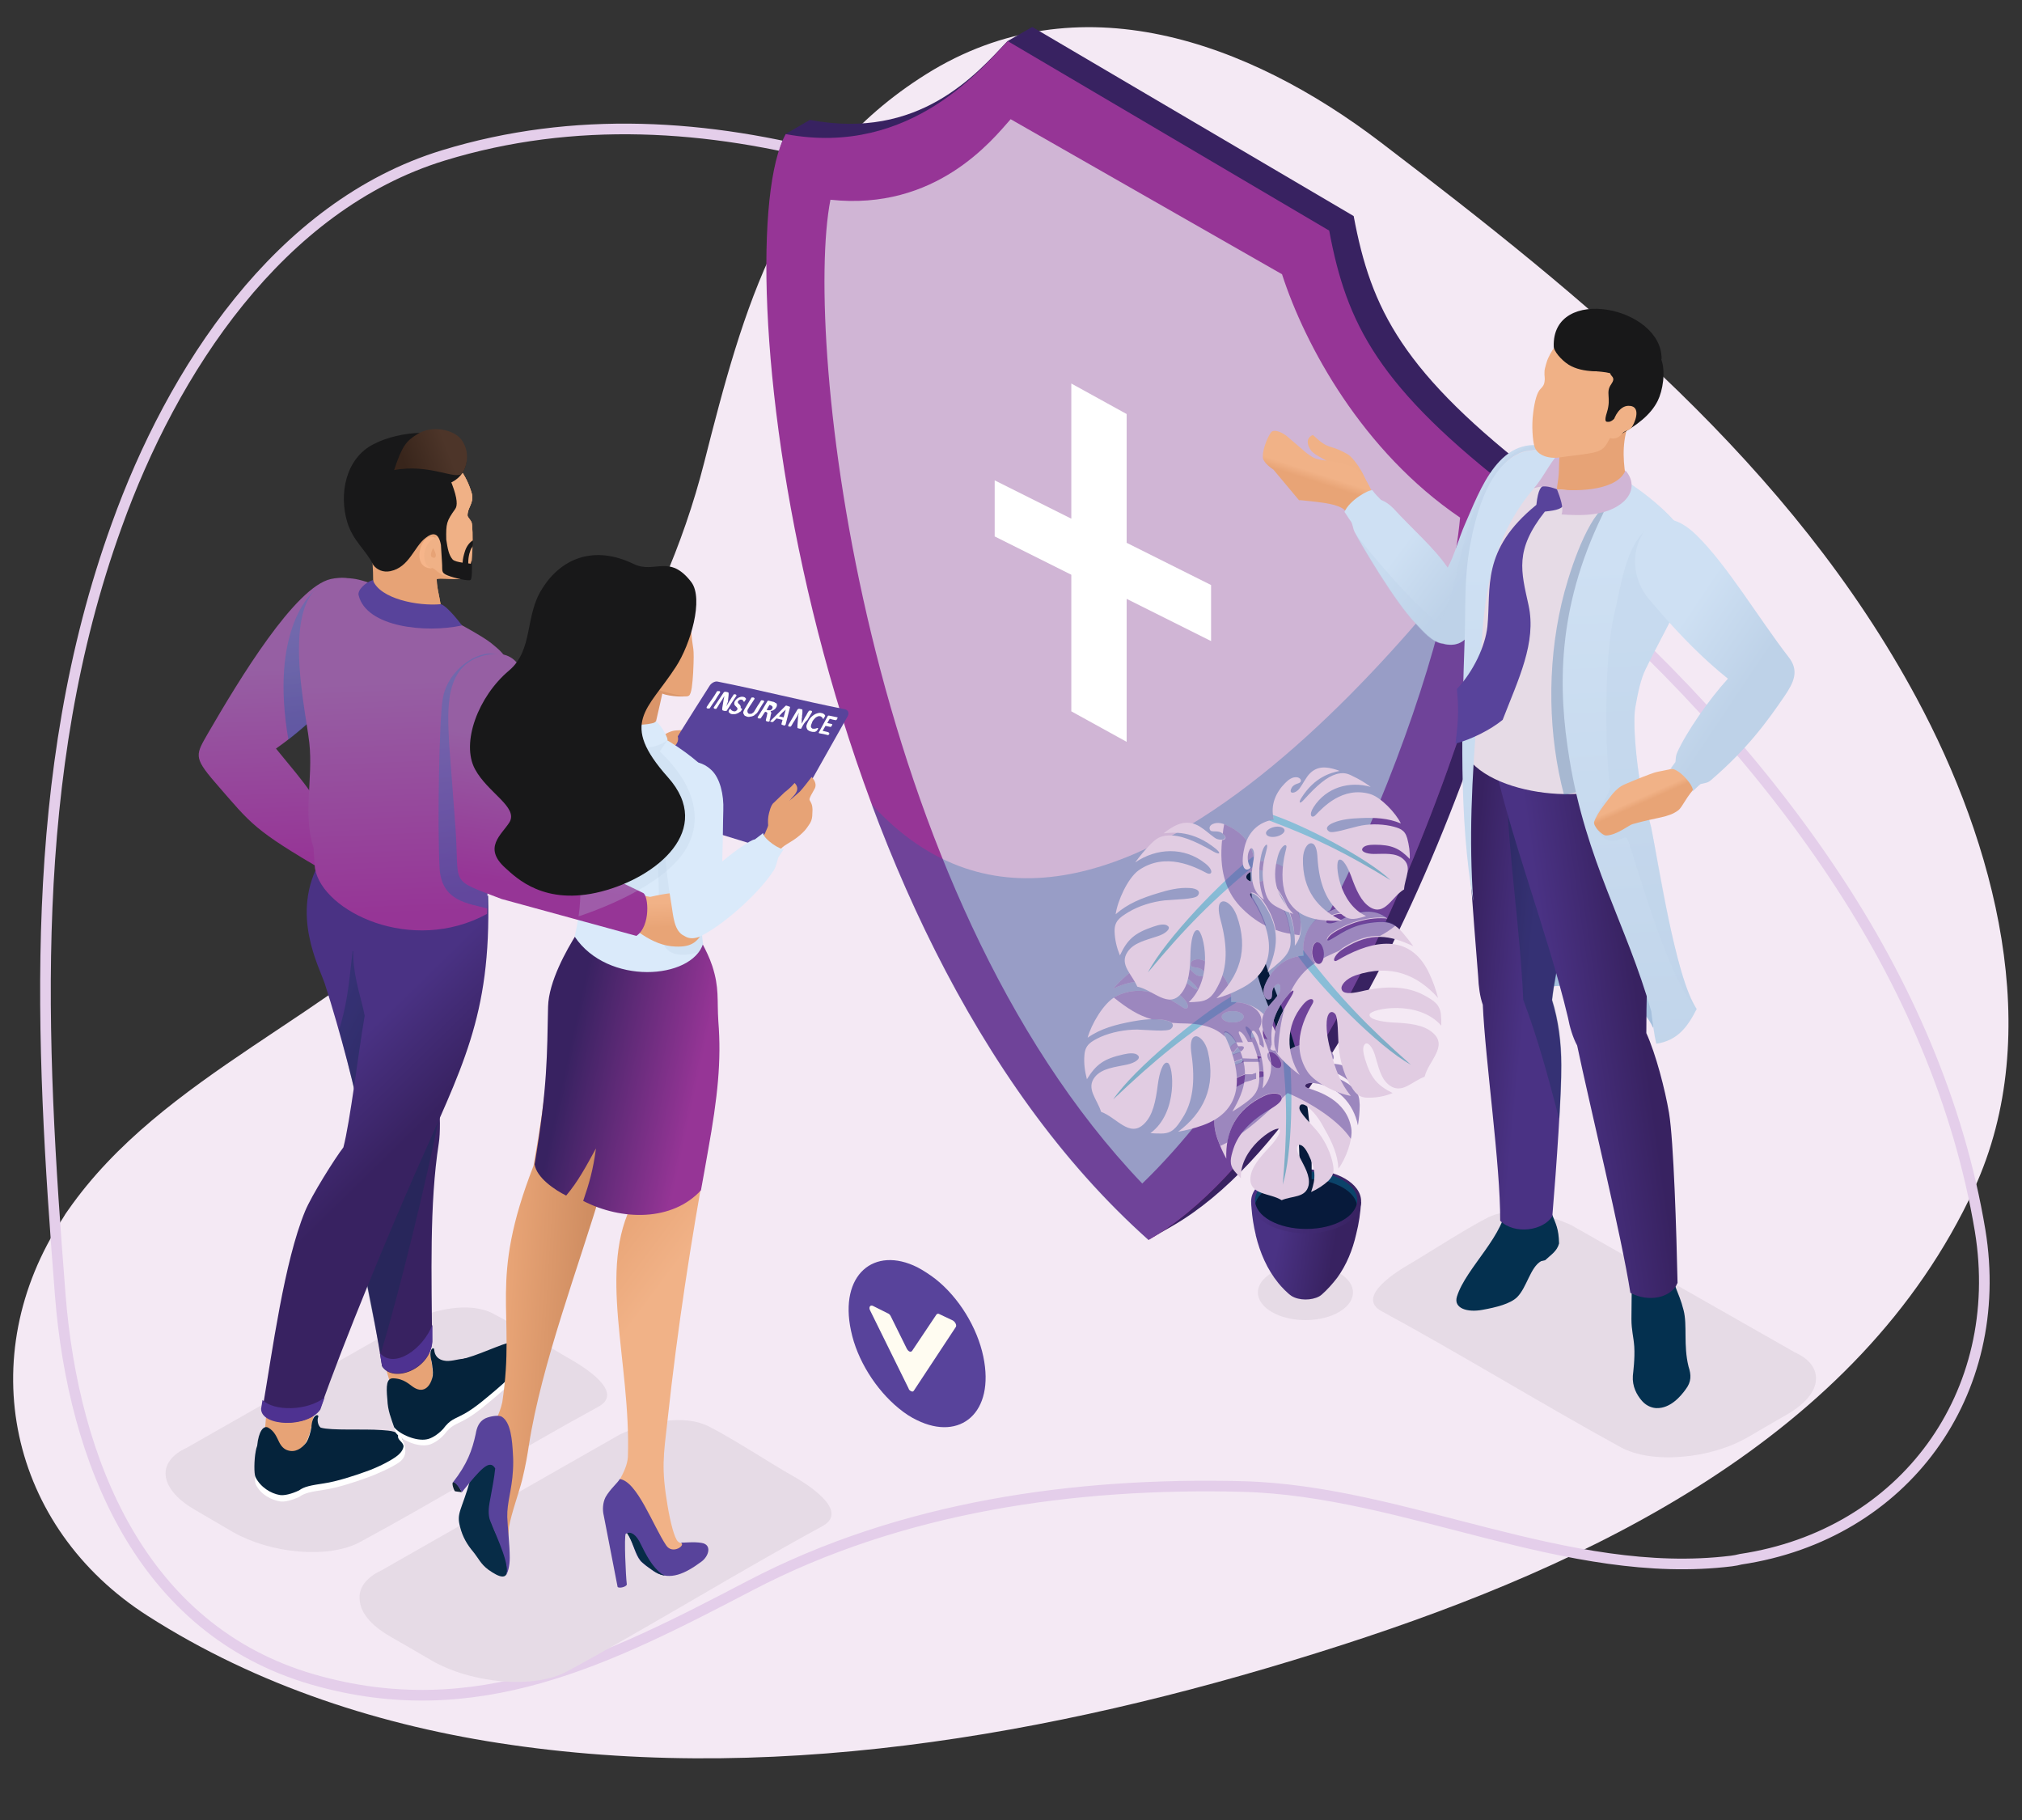 <?xml version="1.0" encoding="utf-8"?>
<!-- Generator: Adobe Illustrator 27.1.1, SVG Export Plug-In . SVG Version: 6.00 Build 0)  -->
<svg version="1.1" id="Layer_1" xmlns="http://www.w3.org/2000/svg" xmlns:xlink="http://www.w3.org/1999/xlink" x="0px" y="0px"
	 viewBox="0 0 570 513" style="enable-background:new 0 0 570 513;" xml:space="preserve">
<rect x="0" y="0" width="570" height="513" fill="#333333" stroke="none"/>
<style type="text/css">
	.st0{fill:#F4E9F4;}
	.st1{fill:none;stroke:#E4CEEA;stroke-width:3;stroke-miterlimit:10;}
	.st2{fill-rule:evenodd;clip-rule:evenodd;fill:#F0B186;}
	.st3{fill-rule:evenodd;clip-rule:evenodd;fill:#E7A376;}
	.st4{fill-rule:evenodd;clip-rule:evenodd;fill:#382261;}
	.st5{fill-rule:evenodd;clip-rule:evenodd;fill:#963596;}
	.st6{fill-rule:evenodd;clip-rule:evenodd;fill:#D0B5D5;}
	.st7{opacity:0.3;fill-rule:evenodd;clip-rule:evenodd;fill:#1466A0;}
	.st8{fill-rule:evenodd;clip-rule:evenodd;fill:#E6DBE6;}
	.st9{fill-rule:evenodd;clip-rule:evenodd;fill:#A5C0DD;}
	.st10{fill-rule:evenodd;clip-rule:evenodd;fill:url(#SVGID_1_);}
	.st11{fill-rule:evenodd;clip-rule:evenodd;fill:url(#SVGID_00000031893380016882941820000018410781608387418298_);}
	.st12{opacity:0.35;fill-rule:evenodd;clip-rule:evenodd;fill:#BDD1E7;}
	.st13{fill-rule:evenodd;clip-rule:evenodd;fill:#04304F;}
	.st14{fill-rule:evenodd;clip-rule:evenodd;fill:url(#SVGID_00000003066747309931414540000003544123754744738479_);}
	.st15{opacity:0.3;fill-rule:evenodd;clip-rule:evenodd;fill:#04304F;}
	.st16{fill-rule:evenodd;clip-rule:evenodd;fill:url(#SVGID_00000047758373807189580380000017613647723566958483_);}
	.st17{fill-rule:evenodd;clip-rule:evenodd;fill:url(#SVGID_00000072274878304502060520000007435166823418355343_);}
	.st18{fill-rule:evenodd;clip-rule:evenodd;fill:#58439B;}
	.st19{fill-rule:evenodd;clip-rule:evenodd;fill:#181819;}
	.st20{fill-rule:evenodd;clip-rule:evenodd;fill:url(#SVGID_00000155116536659057037370000007275707646216743076_);}
	.st21{fill-rule:evenodd;clip-rule:evenodd;fill:url(#SVGID_00000115503054479741408460000015102411174188447920_);}
	.st22{fill-rule:evenodd;clip-rule:evenodd;fill:#FFFFFF;}
	.st23{fill-rule:evenodd;clip-rule:evenodd;fill:#05233B;}
	.st24{fill-rule:evenodd;clip-rule:evenodd;fill:url(#SVGID_00000049939388552448045160000017430372798686111407_);}
	.st25{opacity:0.35;fill-rule:evenodd;clip-rule:evenodd;fill:url(#SVGID_00000166658897784763078600000009981062660595746491_);}
	.st26{fill-rule:evenodd;clip-rule:evenodd;fill:url(#SVGID_00000109729696685678209650000013542689752834328231_);}
	.st27{fill-rule:evenodd;clip-rule:evenodd;fill:#4E3291;}
	.st28{fill-rule:evenodd;clip-rule:evenodd;fill:url(#SVGID_00000177456341494612031020000013269312111987950497_);}
	.st29{fill-rule:evenodd;clip-rule:evenodd;fill:url(#SVGID_00000142892518296233724070000015028953579299411589_);}
	.st30{opacity:0.35;fill-rule:evenodd;clip-rule:evenodd;fill:url(#SVGID_00000145750904086262446230000017560183007540366519_);}
	.st31{fill-rule:evenodd;clip-rule:evenodd;fill:#F6B58A;}
	.st32{fill-rule:evenodd;clip-rule:evenodd;fill:url(#SVGID_00000031928041504960941480000017056754726863834763_);}
	.st33{fill-rule:evenodd;clip-rule:evenodd;fill:#DA9569;}
	.st34{fill-rule:evenodd;clip-rule:evenodd;fill:url(#SVGID_00000160154233775527032390000009047286365061470104_);}
	.st35{fill-rule:evenodd;clip-rule:evenodd;fill:#122536;}
	.st36{fill-rule:evenodd;clip-rule:evenodd;fill:#072C47;}
	.st37{fill-rule:evenodd;clip-rule:evenodd;fill:url(#SVGID_00000024710751779767031910000003255859184668636089_);}
	.st38{fill-rule:evenodd;clip-rule:evenodd;fill:url(#SVGID_00000029017605942818304890000016683569837260453009_);}
	.st39{fill-rule:evenodd;clip-rule:evenodd;fill:#DAEAFA;}
	.st40{opacity:0.25;fill-rule:evenodd;clip-rule:evenodd;fill:#BDD1E7;}
	.st41{fill-rule:evenodd;clip-rule:evenodd;fill:url(#SVGID_00000001652717723028699270000018074865558073327755_);}
	.st42{fill-rule:evenodd;clip-rule:evenodd;fill:url(#SVGID_00000063596606980063267940000013289942207885361065_);}
	.st43{fill:#FFFFFF;}
	.st44{fill-rule:evenodd;clip-rule:evenodd;fill:url(#SVGID_00000146457806467270470490000005256896515501702579_);}
	.st45{fill-rule:evenodd;clip-rule:evenodd;fill:#0B436A;}
	.st46{fill-rule:evenodd;clip-rule:evenodd;fill:#071A3B;}
	.st47{fill-rule:evenodd;clip-rule:evenodd;fill:url(#SVGID_00000029013365853569525740000016692288670251471549_);}
	.st48{fill-rule:evenodd;clip-rule:evenodd;fill:url(#SVGID_00000138575379172953762460000013339035054775349925_);}
	.st49{fill-rule:evenodd;clip-rule:evenodd;fill:#E1CCE2;}
	.st50{opacity:0.5;fill-rule:evenodd;clip-rule:evenodd;fill:url(#SVGID_00000090263599334131924610000006011146113210185883_);}
	.st51{opacity:0.5;fill-rule:evenodd;clip-rule:evenodd;fill:#58439B;}
	.st52{opacity:0.5;fill-rule:evenodd;clip-rule:evenodd;fill:url(#SVGID_00000083799695089880395940000003072738307851548818_);}
	.st53{opacity:0.5;fill-rule:evenodd;clip-rule:evenodd;fill:url(#SVGID_00000163777659231691555140000003503615223713880233_);}
	.st54{opacity:0.5;fill-rule:evenodd;clip-rule:evenodd;fill:url(#SVGID_00000049205234989222870730000006008185981831569085_);}
	.st55{opacity:0.5;fill-rule:evenodd;clip-rule:evenodd;fill:url(#SVGID_00000111884948934736852580000011377970539456180123_);}
	.st56{fill-rule:evenodd;clip-rule:evenodd;fill:#FFFCF1;}
</style>
<path class="st0" d="M19.2,341.1c26.7-38.3,76-55.1,107.5-88.7c32.6-34.6,60-75.5,71.8-122c11.1-43.7,21.9-84,62.6-109.5
	c42.8-26.8,91-9.1,128.1,19.2c57.8,44.1,115.7,90.9,151.1,156.7c21.9,40.7,36.5,94.2,16.2,138.3c-32.4,70.1-108.3,106-178,128.5
	c-74.7,24.1-156.1,39.6-234.6,28.2c-36.1-5.2-71.4-16.6-102.2-36.3c-39.2-25-49.6-73.1-24-112.1C18.2,342.5,18.7,341.8,19.2,341.1z"
	/>
<path class="st1" d="M488.1,440c-46.4,5.7-91.7-19.8-137.8-21c-47.5-1.2-96.3,5.7-138.8,27.9c-40,20.9-77.2,39.8-123.3,26.5
	c-48.5-14-67.5-61.7-71.2-108.2c-5.7-72.5-9.5-146.9,15.9-217.1C48.5,104.6,78.6,58,125,43.8c73.8-22.6,151.3,10,214.5,46.9
	c67.8,39.6,133.6,89.9,177.5,155.9c20.2,30.3,35.2,64.3,41.2,100.3c7.5,45.9-21.4,85.7-67.5,92.6C489.9,439.7,489,439.9,488.1,440z"
	/>
<g>
	<g>
		<g>
			<path class="st2" d="M350.6,47.1c-2.1-0.7-4.1,2-5.2,4.1l-0.9,1.7l-0.2,0l-9.6-6.1c-1.4-0.9-1.6-1.4-0.6-2.9
				c1.9-2.7,2.8-3.7,5.5-2.7c2.6,0.9,7.5,4,10.7,5.7C350.5,46.9,350.4,47,350.6,47.1z"/>
			<path class="st3" d="M352.6,50.3c-0.2-1.3-1.6-3.8-3.3-3.9c-1.6-0.1-2.8,1.4-3.7,2.5c-0.5,0.7-1.1,1.5-1.6,2.4
				c-0.3,0.5-0.2,1.2,0.4,1.5c0.5,0.3,1.2,0.2,1.5-0.4c0.5-0.9,1-1.6,1.5-2.2c0.3-0.4,0.5-0.7,0.8-0.9
				C349.6,48,351.5,49.9,352.6,50.3z"/>
		</g>
		<g>
			<path class="st4" d="M291,7.6l-7,4c-8.9,9.4-24.9,28-55.7,22.2l-6.9,4c-16.1,34.1,5.3,224.3,102.4,311.6l6.8-3.9
				c59.9-34.6,104.3-181.8,104.1-210.2c-39.5-30.3-48.2-48.2-53.1-74.4L291,7.6z"/>
			<path class="st5" d="M284.1,11.6c-6.4,6.4-26.9,32.9-62.6,26.2c-17.2,30.9,3.4,223.7,102.3,311.7
				C383.7,315,428,167.8,427.8,139.4c-39.5-30.3-48.2-48.2-53.1-74.4L284.1,11.6z"/>
			<path class="st6" d="M284.9,33.6c-5.2,5.9-21.1,25.9-50.8,22.7c-7.7,39.3,9.2,195,87.9,277.3c46.6-45,85.2-140.4,89.6-187.7
				c-27.5-18.7-43.7-48.5-50.2-68.6L284.9,33.6z"/>
			<path class="st7" d="M245.7,226.7c17.2,46.2,42.6,91.3,78,122.8C383.7,315,428,167.8,427.8,139.4
				C411.7,161.8,311.6,299,245.7,226.7z"/>
		</g>
		<g>
			<path class="st8" d="M506,381.2l-63.1-35.9c-6.9-3.1-16.7-5.6-23.7-2c-6.4,3.3-16.9,10.1-21.5,12.8c-3.5,2-15.8,9.4-8.2,13.5
				c22.5,12.2,44.7,25.9,67.5,38.4c4.3,2.3,10.6,3.2,17.2,2.6c6.6-0.5,13.4-2.5,18.7-5.6c3.8-2.2,7.5-4.4,11.2-6.5
				c4.9-2.9,7.6-6.3,7.8-9.4C512.2,385.9,510.2,383.1,506,381.2z"/>
			<g>
				<path class="st9" d="M466,289.7c-5.2-11.6-22.8-12.6-30-11.5l0.7-25.6l21.8,1.6C462.3,263.5,471.8,280.5,466,289.7z"/>
				<g>
					<g>
						<path class="st2" d="M370.1,122.6c-2.7,1.1-1,4.2,0.1,5c1.7,1.5,5,2.3,4.8,4c-0.2,1.9,10.5,4.8,10.4,4.6
							c-1.9-5-4.8-7.8-5.4-8.1C374.2,124.8,375,127.2,370.1,122.6z"/>
						<linearGradient id="SVGID_1_" gradientUnits="userSpaceOnUse" x1="371.738" y1="136.104" x2="372.493" y2="133.767">
							<stop  offset="0" style="stop-color:#E8A476"/>
							<stop  offset="1" style="stop-color:#F1B287"/>
						</linearGradient>
						<path class="st10" d="M378.9,143.6c0.9,1,1.8,2.2,2.6,3.4l7.1-5.7c-0.8-1-1.4-2.1-2.1-3.2c-0.3-0.8-0.7-1.5-1.1-2.2
							c-2.4-4.1-4.4-5.2-12.5-6.2c-2.4-0.3-3.2-1-4.7-2.1l-5.6-4.8c-1.8-1.3-3.3-1.6-4-1.2c-0.8,0.5-2.7,4.8-2.6,7l0,0
							c-0.2,0.9,0.8,2.3,3,3.8l7.2,8.6l0.6,0C374,141.7,377,142.2,378.9,143.6z"/>
					</g>
					
						<linearGradient id="SVGID_00000118357538718766140750000006463607684231657601_" gradientUnits="userSpaceOnUse" x1="421.445" y1="153.39" x2="404.707" y2="140.992">
						<stop  offset="0" style="stop-color:#BED2E8"/>
						<stop  offset="1" style="stop-color:#CEE0F3"/>
					</linearGradient>
					<path style="fill-rule:evenodd;clip-rule:evenodd;fill:url(#SVGID_00000118357538718766140750000006463607684231657601_);" d="
						M411.9,181c4.6-2.6,20.8-25.9,29.4-38.7c4.9-7.3,3.8-13.3-3.7-15.9c-14.8-5.2-20.5,12.2-24.6,21.3c-1.9,4.3-3,8.9-4.9,12.3
						c-3.8-5.6-10-10.9-15.3-16.7c-1.1-1.1-2.2-1.9-3.5-2.4c-0.8-0.8-1.8-1.8-2.4-2.7c-1-0.3-6.5,2.8-7.9,6.1
						c0.5,0.6,1.2,1.9,1.7,2.5c0.7,0.9,0.6,2.1,1.2,3.2c2,3.7,11.3,19.6,17.2,25.7c1.9,2,4.7,5.4,7.7,5.7
						C408.4,181.9,410.3,181.9,411.9,181z"/>
					<path class="st12" d="M411.9,181c4.6-2.6,20.8-25.9,29.4-38.7c4.9-7.3,4.2-13-3.3-15.6c-12.2-4.2-18.8,8.3-22.1,16.3
						c-5,11.9-7.2,34.6-11.7,31.5c-5.2-3.7-16.9-17.2-22.4-24.4c2,3.7,11.3,19.6,17.2,25.7c1.9,2,4.7,5.4,7.7,5.7
						C408.4,181.9,410.3,181.9,411.9,181z"/>
				</g>
				<g>
					<path class="st13" d="M471.7,359.4c0.4,1.2,0.2,2.2,0.8,3.8c0.6,1.6,1.4,3.3,2.1,6.1c1.1,4.2-0.1,9.9,1.4,15.9
						c0.8,2.4,0.8,4.3-0.8,6.4c-1.5,2.1-4.4,5.4-8.2,5.3c-0.9,0-2.7-0.4-4.1-2c-1.5-1.7-2.8-4.1-2.6-7.1c0.1-1.1,0.6-4.8,0.4-8.2
						c-0.2-2.9-0.8-4.6-0.8-7.8c0-3.4,0.1-8.1,0.1-10.3L471.7,359.4z"/>
					<path class="st13" d="M437.4,342c1.2,3,2,4.3,2.1,8.5c-0.6,2.2-2.2,3.1-3.9,4.7l-1.2,0.3c-3,1.7-4,7.4-6.7,10.1
						c-1.9,1.9-5.9,2.9-9.8,3.6c-4.2,0.8-8.2-0.4-7.2-3.7c2.5-8.2,14-17.6,14-26.8L437.4,342z"/>
					
						<linearGradient id="SVGID_00000049911453406256148100000001525840584187327401_" gradientUnits="userSpaceOnUse" x1="430.84" y1="275.034" x2="412.769" y2="273.256">
						<stop  offset="0" style="stop-color:#4A3284"/>
						<stop  offset="1" style="stop-color:#382261"/>
					</linearGradient>
					<path style="fill-rule:evenodd;clip-rule:evenodd;fill:url(#SVGID_00000049911453406256148100000001525840584187327401_);" d="
						M418,283.2c0.7,15.8,5,45.3,4.9,60.9c4.1,4,12.2,2.8,14.7-1.3c1.2-14.3,2.6-34.7,2.5-42.5c0-6.5-0.8-12.6-2.6-18.4
						c1.9-17.3,11.2-40.9,8.3-57.1c-1.2-7.1-6.1-14.8-7.7-20.7c-11.4,14.5-20.5,7.6-25.4,6.3c0.2,5-0.2,4.3,0.1,9.6
						c1,17.8,2.4,36.8,3.9,55.3C416.8,278,417.2,281,418,283.2z"/>
					<path class="st15" d="M439.6,315.2c0.4-6.2,0.6-11.6,0.6-15c0-6.5-0.8-12.6-2.6-18.4c1.9-17.3,11.2-40.9,8.3-57.1
						c-1.2-7.1-6.1-14.8-7.7-20.7c-11.4,14.5-20.5,7.6-25.4,6.3c0,0.6,0,1,0,1.5l15.7,11.4l-3.8-0.9c0.7,20.5,3.8,39.2,4.7,59.5
						c4.3,11.5,6.9,21.3,10,33.1L439.6,315.2z"/>
					
						<linearGradient id="SVGID_00000000219512002643096500000009956628762280006053_" gradientUnits="userSpaceOnUse" x1="438.666" y1="289.668" x2="462.409" y2="286.248">
						<stop  offset="0" style="stop-color:#4A3284"/>
						<stop  offset="1" style="stop-color:#382261"/>
					</linearGradient>
					<path style="fill-rule:evenodd;clip-rule:evenodd;fill:url(#SVGID_00000000219512002643096500000009956628762280006053_);" d="
						M444.6,294.7c3.3,15.8,12.6,54.1,15,69.7c5.2,2.8,11.6,1.4,13.3-2.8c-0.3-14.3-1.1-40.1-2.4-47.9c-1.1-6.5-3.7-16.6-6.4-22.5
						c0-36.9,3.9-46.7-1.6-63c-2.4-7.1-8.3-14-10.8-19.9c-3,4.9-7.7,11.7-18.2,10.9c-1-0.1-9.9-6.3-12.8-7
						c4.3,21.9,15.6,50.6,21.3,74.6C442.5,289.5,443.4,292.5,444.6,294.7z"/>
				</g>
				<path class="st8" d="M431.3,127c-1.1,0.1-2.2,0.3-3.3,0.9c-7.9,3.7-10.9,16-12.8,26.8c-1.7,9.4-1.2,17.1-1.5,25.8
					c-0.2,6.9-1.6,13.2-1.7,19.8c0,1.9-0.5,3.9,0.1,6.2c0.2,1.5,0.4,3.8,0.3,4.9c6.3,13.8,39.8,15.8,45.7,7.6
					c-0.6-1.5-0.8-2.3-1-3.7c3-2.7,1.1-10.5,2-15.7c0.7-3.9,1.5-7.9,2.9-10.7c5.7-11.7,13.2-20.5,15.2-29.7
					c1.4-6.3-6.2-14.8-16.5-22C450.8,130.1,437,125.8,431.3,127z"/>
				<path class="st7" d="M440.9,224.1c3.2-0.8,16-3.4,17.2-5.2c-0.6-1.5-0.8-2.3-1-3.7c3-2.7,1.1-10.5,2-15.7
					c0.7-3.9,1.5-7.9,2.9-10.7c5.7-11.7,13.2-20.5,15.2-29.7c0.7-3.3-1.1-7.3-4.4-11.3c-3.5-0.6-18.3-7.1-20.4-5.2
					c-5.7,4.9-10.4,19.8-12.2,27.5C436,188.2,436.5,207.4,440.9,224.1z"/>
				
					<linearGradient id="SVGID_00000138551602963575220180000005613067731976742277_" gradientUnits="userSpaceOnUse" x1="451.685" y1="332.144" x2="443.311" y2="157.233">
					<stop  offset="0" style="stop-color:#BED2E8"/>
					<stop  offset="1" style="stop-color:#CEE0F3"/>
				</linearGradient>
				<path style="fill-rule:evenodd;clip-rule:evenodd;fill:url(#SVGID_00000138551602963575220180000005613067731976742277_);" d="
					M465.5,233.3c-0.4-1.7-0.9-3.5-1.5-5.3c-2-6-4-23.1-3-28.7c0.7-3.9,1.5-7.9,2.9-10.7c5.7-11.7,11.3-20.4,13.3-29.5
					c1.4-6.3-6.2-14.8-16.5-22c-9.9-6.9-23.7-11.3-29.4-10c-1.1,0.1-2.2,0.3-3.3,0.9c-7.9,3.7-11.6,15-13.6,25.8
					c-1.7,9.4-1.2,17.1-1.5,25.8c-0.8,23.9-1.7,50.7,2.4,74.4c-1.2-17.5-0.5-33.3,1.3-55.4c1.6-19.9,0.3-38,11.5-55.2
					c6.9-10.7,15.4-16,22.7-11.3c3.1,2,5.6,3.4,0.9,13.1c-12.9,26.5-12.5,49.1-9.3,68.6c4.7,29,16.1,46.7,23.1,71.3
					c0.4,3.4,0.8,6.5,1.4,9.1c6-0.9,8.8-4.7,11.4-9.8C472.3,275.9,466.9,240,465.5,233.3L465.5,233.3z"/>
				<path class="st12" d="M478,283.9c-6.9-11.3-10.6-45.8-14-55.9c-2-6-4-23.1-3-28.7c0.7-3.9,1.5-7.9,2.9-10.7
					c5.7-11.7,11.3-20.4,13.3-29.5c0.7-3.3-1.1-7.3-4.4-11.3c-3.5-0.6-6.8-0.1-8.9,1.7c-5.7,4.9-7.1,16.2-8.9,23.9
					c-2.6,11.3-2.8,35.6-1.1,48.3c0.2,1.9-5.4,9-4.4,10.9c4.1,8.3,8.6,1.9,9.3,3.9C460.6,241,470.4,276.9,478,283.9z"/>
				<g>
					<path class="st18" d="M435.5,144.2c-8.6,10.9-6.7,16.8-4.6,26.4c2.3,10.5-2.9,20.9-7.3,32.3c-3.4,2.8-8.8,5.5-13.3,6.7
						c1-7.7,0.8-10.9,0.4-15.4c4.7-5,8-12.1,8.6-17.6c1.1-11-1.9-21.5,13.8-34.3c0.5-4.6,1.4-5.3,2.4-5.5c1.2-0.3,0.4-0.8,3.2,0.9
						c1.9,1.1,3.8,2.2,2.5,4.2C440.3,143.4,439.2,143.8,435.5,144.2z"/>
					<path class="st3" d="M438.9,132.3c-0.1-0.6-0.2-1.3-0.2-1.9c-0.2-1.9,0.6-5.6,0.4-10l16.9-1.7l3.7-0.7
						c-2.5,5.6-2.2,11.1-1.5,15.9c-1.1,5.8-13,4.6-19.3,4C438.7,136.3,439.1,134.2,438.9,132.3z"/>
					<path class="st6" d="M438.9,137.9c0-0.9,0.4-2.6,0.5-4.2c0.1-1.4,0.1-4.9,0.3-5.7c-1.4-0.1-4.8,7-7.3,9.6
						C435.3,136.8,436.3,137,438.9,137.9z"/>
					<path class="st6" d="M458.2,132.6c-2.1,5.4-12.7,6.1-19.3,5.3c0.9,2.3,2,5.3,1.3,7.1c4.7,0.3,12.7,0.8,17.6-3.7
						C461.1,138.1,460.1,134.7,458.2,132.6z"/>
					<path class="st2" d="M439.2,129c2.2-0.4,9.1-1,11-1.7c3.6-1.2,2.9-4.3,6.8-8.7c4-1,5.8-2.3,6.9-4.2c2.6-4.5,1.9-10.7-0.6-14.9
						c-2.2-3.7-5.6-5.9-10-6.6c-8.7-1.4-13.8,1.4-16.9,8.1c-0.3,0.6-1,3-1,3.6c-0.1,1.6,0.2,1.9,0,3c-0.1,0.7-0.3,1.2-1.1,2
						c-1,0.9-1.7,3.5-2.1,6.8c-0.5,3.7-0.1,7.8,0.3,9.2C433,127.9,435.7,129.3,439.2,129z"/>
					<path class="st19" d="M443.5,102.6c2.3-0.4,10.8-2,14.6-2.8c3.9-0.9,8-1.8,10.1,1.2c1.5,3.7,0.5,9.2-0.9,12
						c-2,4-5.9,6.9-10.9,9.7c-1.9,1,0.2-4.9,0.1-6.3c-1.4,1.9-2.5,2.6-3.2,2.5c-0.5,0-1.2,0.1-0.3-2.7c1.3-4.2-0.5-5.5,1.2-7.9
						c1.4-2-0.1-2.1-0.3-3.1C450.9,104.4,447.6,105.1,443.5,102.6z"/>
					<path class="st2" d="M458.9,114.4c3.5-0.2,2.5,3.6,1.3,5.7c-0.8,1.5-2,1-2.9,2.1c-1,1.3-2.3,1.6-3.3,1.3
						c-1.9-0.6,0.1-3.2,0.7-4.3C455.1,117.2,456.7,114.5,458.9,114.4z"/>
					<path class="st19" d="M468.4,101.3c-2.6-0.1-6.4,1.6-10.5,2.5c-5.7,1.2-11.8,1.4-15.7-1c-2.2-1.4-4.2-3.9-4.2-5.1
						C437.4,80.1,468.7,86.4,468.4,101.3z"/>
				</g>
				<g>
					
						<linearGradient id="SVGID_00000080196601935501324400000009936194817738136474_" gradientUnits="userSpaceOnUse" x1="463.304" y1="226.254" x2="462.626" y2="224.73">
						<stop  offset="0" style="stop-color:#E8A476"/>
						<stop  offset="1" style="stop-color:#F1B287"/>
					</linearGradient>
					<path style="fill-rule:evenodd;clip-rule:evenodd;fill:url(#SVGID_00000080196601935501324400000009936194817738136474_);" d="
						M472.3,216.4c-1.7,0.6-4.8,1-6,1.4c-0.7,0.2-5.4,2-8.1,3.2c-2.9,1.2-4.1,3.5-6.1,6c-1.5,2-2.3,3.5-2.7,4.6
						c-0.4,1.1,2.1,3.9,3.4,3.9c3-0.1,6.5-3,7.4-3.2c7-2,10.1-1.8,12.9-3.9c1.2-0.9,2.4-4.1,5-6.6l-3.2-4.3L472.3,216.4z"/>
					
						<linearGradient id="SVGID_00000145032184590263602270000013551337582337426572_" gradientUnits="userSpaceOnUse" x1="490.822" y1="195.536" x2="469.756" y2="181.437">
						<stop  offset="0" style="stop-color:#BED2E8"/>
						<stop  offset="1" style="stop-color:#CEE0F3"/>
					</linearGradient>
					<path style="fill-rule:evenodd;clip-rule:evenodd;fill:url(#SVGID_00000145032184590263602270000013551337582337426572_);" d="
						M478.2,150.8c8.7,8.5,17.5,23.4,26,34.4c3.1,3.9,1.4,7.2-1,10.8c-4.9,7.2-10.6,15.1-21,24c-0.8,0.7-1.7,0.7-2.8,1
						c-0.7,0.5-1.6,1.5-2.3,2.1c0.9-1.1-3.8-6.7-6.2-6.4c0.6-0.8,0.8-1.1,1.4-1.9c0.1-1.1,0.1-1.8,0.5-2.7
						c2.5-5.6,8.9-14.9,14.3-20.8c-7-5.6-13.3-12.1-18.8-18.4c-1.4-1.7-2.2-2.5-3.6-4.2c-6-7.3-4.2-17.5,1-21
						C468.8,145.6,472.8,145.6,478.2,150.8z"/>
				</g>
			</g>
		</g>
	</g>
	<g>
		<g>
			<path class="st8" d="M52.6,408.1l62.9-35.8c6.9-3.1,16.7-5.6,23.6-2c6.4,3.3,16.8,10.1,21.5,12.7c3.5,2,15.7,9.3,8.1,13.5
				c-22.4,12.2-44.5,25.9-67.3,38.2c-4.3,2.3-10.6,3.2-17.2,2.6c-6.6-0.5-13.3-2.5-18.6-5.5c-3.8-2.2-7.5-4.4-11.1-6.5
				c-4.9-2.9-7.5-6.3-7.8-9.4C46.4,412.9,48.4,410,52.6,408.1z"/>
			<g>
				<g>
					<path class="st22" d="M78.1,405.7c1.4,0,6.2-4.5,10.8-2.3c5.5,2.7,15.8,0.3,21.1,1.6c0.9,0.2,2.8-0.5,3.1,0.2
						c1.1,2,2.2,5-0.6,7c-2,1.4-6.4,3.4-9.3,4.4c-3,1.1-8.2,2.8-11.7,3.3c-3.9,0.6-5.6,0.9-7.1,2c-2.1,1-4.2,1.5-5.4,1.3
						c-2.5-0.4-5.5-1.9-6.9-4.8c-0.4-0.9-0.4-5,0.1-7.6c0.4-2.1,1.5-4.4,2.4-6.6L78.1,405.7z"/>
					<path class="st3" d="M89.3,396c-1.7,4.1-1.2,10.6-5.3,12.8c-2.7,1.5-7,1.5-8.9-2.8c-1-2.4,0.3-6.4,0-11.6L89.3,396z"/>
					<path class="st23" d="M90.4,402.4c3.1,0.9,11.8,0.3,17.3,0.7c2.4,0.2,4.5,0.2,5.6,2.3c1,2,0.5,3.7-1.8,5.3
						c-2,1.4-5.5,3.1-8.4,4.1c-3,1.1-8.2,2.8-11.7,3.3c-3.9,0.6-5.6,0.9-7.1,2c-2.1,1-4.2,1.5-5.4,1.3c-2.5-0.4-5.5-2.2-6.9-5.1
						c-0.4-0.9-0.4-4.7,0.1-7.3c0.1-0.5,0.2-1,0.4-1.5c0.4-4.1,1.8-5.8,3.1-5.1c1.8,1,2.4,2.7,3.1,4.1c0.6,1.2,1.4,2,2.4,2.3
						c2.1,0.7,4-0.5,5.3-2.3c0.7-1.2,1.1-2.7,1.4-4.2c0-0.1,0-0.3,0-0.4c0.4-3.6,2.2-3.3,1.9-2.5C89.4,400.1,89.5,401.7,90.4,402.4z
						"/>
					<path class="st22" d="M112.2,404.9c0,1.4,2.1,1.5,1.5,4c1-1-0.4-3.9-1-4.3C112.4,404.4,112.2,404.3,112.2,404.9z"/>
				</g>
				<g>
					<path class="st22" d="M113.8,391.4c1.3-0.5,4.3-6.4,9.3-5.8c2,0.2,5.3-0.3,8.6-1.2c5.3-1.5,12.7-6.3,14-5.5
						c2.7,1.7,3,4.8,1,7.6c-1.4,2.1-4.1,4.8-6.4,6.7c-2.5,2.1-6,5.2-9.1,6.9c-2.9,1.6-3.9,1.5-6,4.3c-1.6,1.7-3.4,2.7-4.6,2.9
						c-3,0.6-7.4-1.4-9-3.4c-1-3.3-2.8-6.4-1.6-11.3L113.8,391.4z"/>
					<path class="st3" d="M120.8,377.5c-0.1,4.5,2.8,10.3-0.2,13.8c-2,2.4-6,4-9.3,0.7c-1.8-1.8-2-6.1-4.2-10.8L120.8,377.5z"/>
					<path class="st23" d="M130.5,383c0.3-0.1,0.6-0.2,0.9-0.2c5.3-1.5,12.4-5.2,13.7-4.4c2.8,1.7,3.3,3.7,1.3,6.5
						c-1.4,2.1-4.1,4.8-6.4,6.7c-2.5,2.1-6,5.2-9.1,6.9c-2.9,1.6-3.9,1.5-6,4.3c-1.6,1.7-3.4,2.7-4.6,2.9c-3,0.6-7.6-1.4-9.2-3.4
						c-0.8-2.4-1.8-4.7-1.9-7.8c-0.4-4-0.2-6,1.6-6c3.2,0.1,4.6,1.8,5.9,2.6c2.9,1.8,4.8-0.5,5.3-3.4c0.1-1.2-0.1-2.5-0.3-3.8
						c0-0.1-0.1-0.3-0.1-0.4c-0.9-3.5,0.8-3.9,0.8-3.1c0.1,1.8,1.2,2.8,2.7,3.1C126.8,383.9,129,383.1,130.5,383z"/>
					<path class="st22" d="M144.7,378.8c0.6,1.3,2.5,0.5,3,2.9c0.5-1.4-2-3.3-2.8-3.5C144.6,378.3,144.4,378.3,144.7,378.8z"/>
				</g>
				<g>
					
						<linearGradient id="SVGID_00000153697316651498746480000004841034583589252517_" gradientUnits="userSpaceOnUse" x1="80.885" y1="188.182" x2="83.139" y2="242.156">
						<stop  offset="0" style="stop-color:#965FA3"/>
						<stop  offset="1" style="stop-color:#963596"/>
					</linearGradient>
					<path style="fill-rule:evenodd;clip-rule:evenodd;fill:url(#SVGID_00000153697316651498746480000004841034583589252517_);" d="
						M60.6,220.5c10.6,12.2,10.7,13.2,31.3,25.3l3.9-7.7c-6.9-14.2-9-16.1-18-27.1c8.2-5.7,16.9-14.3,21.1-19.9
						c13.4-17.9,6-30.4-5.6-27.9c-10.1,2.2-25.9,28.4-34.5,43.2C55.2,212.7,54.4,213.3,60.6,220.5z"/>
					
						<linearGradient id="SVGID_00000099646892741181233340000004378231430186048385_" gradientUnits="userSpaceOnUse" x1="91.489" y1="177.04" x2="95.35" y2="200.993">
						<stop  offset="0" style="stop-color:#2C77BD"/>
						<stop  offset="1" style="stop-color:#0063A8"/>
					</linearGradient>
					
						<path style="opacity:0.35;fill-rule:evenodd;clip-rule:evenodd;fill:url(#SVGID_00000099646892741181233340000004378231430186048385_);" d="
						M81.3,208.5C88.4,203,95.4,196,99,191.2c13.4-17.9,5.6-30.1-6-27.5C86.9,165.5,76.1,178.3,81.3,208.5z"/>
				</g>
				<g>
					
						<linearGradient id="SVGID_00000166634079105042944680000016275000439567178639_" gradientUnits="userSpaceOnUse" x1="83.96" y1="305.589" x2="117.06" y2="323.261">
						<stop  offset="0" style="stop-color:#4A3284"/>
						<stop  offset="1" style="stop-color:#382261"/>
					</linearGradient>
					<path style="fill-rule:evenodd;clip-rule:evenodd;fill:url(#SVGID_00000166634079105042944680000016275000439567178639_);" d="
						M117.8,256.2c1.2,13,7.7,54.6,5.9,66c-2.7,17.2-2,37.9-1.9,56.1c-0.5,7.7-11,11.7-14.1,6.8c-2.5-16.3-6-30.5-7.4-39.6
						c-1.6-10.1-1.1-22.4,1.5-29.1c-1.1-7.3-6-26-10.2-39c-1.5-4.7-10-19.9-1.2-34.9L117.8,256.2z"/>
					<path class="st27" d="M121.9,373.4c0,1.4,0,3.4,0,4.7c-0.5,7.7-11.1,11.8-14.2,6.9c-0.2-1.2-0.4-2.4-0.6-3.6
						C111.2,386,119.3,380.2,121.9,373.4z"/>
					<path class="st15" d="M123.9,314.4c-3.4,17.2-11.3,49.9-16.6,67.2c-2.8-14.8-11.5-49.8-5.5-65.2c-0.6-4.1-3.9-17.8-6.2-26.2
						c2-6.4,2.6-11,3.8-22.1c12.2-2.1-6.2-17,19.5-1.3C121.3,285.2,123.5,296.8,123.9,314.4z"/>
				</g>
				<g>
					
						<linearGradient id="SVGID_00000008855117193701346430000014362236106890367893_" gradientUnits="userSpaceOnUse" x1="87.183" y1="306.453" x2="108.109" y2="327.844">
						<stop  offset="0" style="stop-color:#4A3284"/>
						<stop  offset="1" style="stop-color:#382261"/>
					</linearGradient>
					<path style="fill-rule:evenodd;clip-rule:evenodd;fill:url(#SVGID_00000008855117193701346430000014362236106890367893_);" d="
						M117,330.8c-7,15.9-20,47-26.8,66.5c-3.6,5.2-16.3,4.6-16.2-0.2c2.8-16.3,6.1-41.4,12-55.7c1.8-4.4,8.4-14.9,10.8-18
						c1.9-7.2,4.2-26.6,6-37.1c-1.6-8.7-8.6-23.2,4.9-35.9c5.4,3.9,22.3,6.3,29.9,2C138.5,286.7,130.1,301,117,330.8z"/>
					<path class="st27" d="M91.5,393.9c-0.3,0.9-0.9,2.6-1.2,3.4c-3.7,5.3-16.7,4.8-16.7-0.2c0.1-0.8,0.3-1.6,0.4-2.5
						C77.1,397.8,86.6,397.8,91.5,393.9z"/>
				</g>
				
					<linearGradient id="SVGID_00000036209200695486183050000013536946964383760290_" gradientUnits="userSpaceOnUse" x1="114.472" y1="191.992" x2="117.203" y2="257.443">
					<stop  offset="0" style="stop-color:#965FA3"/>
					<stop  offset="1" style="stop-color:#963596"/>
				</linearGradient>
				<path style="fill-rule:evenodd;clip-rule:evenodd;fill:url(#SVGID_00000036209200695486183050000013536946964383760290_);" d="
					M87.2,209.4c1.1,10.2-1.9,20.2,1.2,29.6c0.1,1,0.2,4.7,0.4,5.8c2.1,12.1,27.2,24.4,48.5,12.8c0.1-1.5,0-3.1,0.1-5.8
					c-0.4-2.6,1.1-5.5,1.1-7.1c0-6.6-2.1-9.9-1.1-17.2c2-14.9,10.2-29.2,5.7-40.9c-1-2.5-2.7-3.7-4.6-5.3c-5-4-31.1-17.3-39-18.2
					C76.6,160.1,86,198.4,87.2,209.4z"/>
				
					<linearGradient id="SVGID_00000065039041303207661260000011041075562476249247_" gradientUnits="userSpaceOnUse" x1="130.836" y1="208.17" x2="142.839" y2="245.538">
					<stop  offset="0" style="stop-color:#2C77BD"/>
					<stop  offset="1" style="stop-color:#0063A8"/>
				</linearGradient>
				
					<path style="opacity:0.35;fill-rule:evenodd;clip-rule:evenodd;fill:url(#SVGID_00000065039041303207661260000011041075562476249247_);" d="
					M137.4,256.1c0.2-7.2-0.5-19.4-0.2-25.5c0.3-8.1,3.5-17.2,4.1-19.4c2.3-9.2,4.6-17.5,2.3-23.4c-2.7-8-17-1.7-18.8,9.2
					c-1,5.7-1.5,35.7-0.9,47.2C124.2,254.3,132.3,254.6,137.4,256.1z"/>
				<g>
					<g>
						<path class="st3" d="M131.7,163c-1.4,0.7-8.8-0.3-8.6,0.3c0.1,3.3,1.1,5.3,1.4,9.8c-8.1-1.1-18.7-2.3-19.1-8.5
							c0-0.5,0.1-1,0.1-1.5c0-0.1,0-0.1,0-0.2l0,0c0.1-2.3,0-4.3-0.7-5.3c-1.7-2.8-5.2-5.9-6.5-10c-2-6.7-1.3-14.2,5-19.1
							c11.4-9.1,26-2.6,29.7,10.6c0.7,2.6-1.3,4-1.2,6.2c0,0.4,0.6,0.9,1.1,1.8C133.5,148.5,133.4,162.1,131.7,163z"/>
						<path class="st3" d="M131.6,162.9c-1.4,0.7-8.7-0.2-8.5,0.4c0.1,3.3,1.1,5.3,1.4,9.8c-4.7,1.2-17.4-0.5-19.3-7.7
							c0-1.5,0-7.1-0.4-7.8c-1.7-2.8-5.2-5.9-6.5-10c-2-6.7-1.3-14.2,5-19.1c11.4-9.1,26-2.6,29.7,10.6c0.7,2.6-1.3,4-1.2,6.2
							c0,0.4,0.6,0.9,1.1,1.8C133.5,148.5,133.4,162,131.6,162.9z"/>
						<path class="st2" d="M131.4,163c-0.8,0.4-3.9,0.1-6.3-0.8c-1.5-0.6-2.6-1.9-2.8-1.9c-1-0.4-3.2-3.5,0.2-8.4
							c3.3-4.8-16.6,7.5-17.7,5.8c-1.7-2.8-5.2-5.9-6.5-10c-2-6.7-1.3-14.2,5-19.1c11.4-9.1,26-2.6,29.7,10.6c0.7,2.6-1.3,4-1.2,6.2
							c0,0.4,0.6,0.9,1.1,1.8C133.5,148.5,133.1,162,131.4,163z"/>
						<path class="st31" d="M123.2,152c-4.1-3.8-8,8.3-1.5,8.2C119.2,157.5,121.1,153.2,123.2,152z"/>
						<path class="st2" d="M123.2,153.8c0.6-1.7,0.1-2.3-0.7-2.1c-0.8,0.2-2,1.4-2.6,3.1c-1,2.8,0.4,6.4,3.2,5
							c-2.4,0.1-2.1-2.7-1.4-4.5C122.1,154.2,122.9,153.3,123.2,153.8z"/>
						<path class="st3" d="M122.1,154.5c0.7,1.2,0.9,2,0.7,2.4c-0.1,0.3-0.6,0.6-1.3-0.1C121.4,156,121.7,155.2,122.1,154.5z"/>
						<path class="st19" d="M127.2,136l0.2-0.1c5.5-2.9,4.6-9,2.3-11.1c-4.5-4-16.7-3.6-24.4,0.4c-7.9,4-9.8,14.1-7.4,22
							c1.6,5.3,5.4,8,7.3,12c1,1.4,2.8,2.2,4.8,1.8c5.4-1.1,6.7-6.9,10-9.4c1.8-1.4,3.6-1.8,4.3,2c0.1,1.7,0.2,3.4,0.3,4.9
							c0.2,2.4-0.4,2.9,1.6,3.7c2,0.8,5.8,1.6,6.4,1.3c0.5-0.2,0.5-3.2,0.4-5.4c-0.2,0-0.2,0.8-0.3,0.8c-0.2,0-0.4-0.1-0.7-0.1
							c0-1.2,0.1-1.8,0.3-2.7c0.3-0.9,0.4-1.5,0.9-2c0.2-0.2,0.2-1.4,0.1-1.8c-1.1,0.7-1.9,1.9-2.3,3.3c-0.3,1-0.5,1.7-0.6,3
							c-1.2-0.2-2.3-0.4-2.8-0.9c-1.1-1.3-1.4-3-1.8-5.6c-0.1-4.6,0.1-5.2,2.5-8.6c0.7-0.9,0.7-2.9-0.9-7.1
							C127.3,136.2,127.3,136.1,127.2,136z"/>
						
							<linearGradient id="SVGID_00000155109592489821379610000010363994436734078612_" gradientUnits="userSpaceOnUse" x1="126.31" y1="126.946" x2="114.285" y2="131.486">
							<stop  offset="0" style="stop-color:#4D3529"/>
							<stop  offset="1" style="stop-color:#38251B"/>
						</linearGradient>
						
							<path style="fill-rule:evenodd;clip-rule:evenodd;fill:url(#SVGID_00000155109592489821379610000010363994436734078612_);" d="
							M130.3,133.4c-1.7,2.1-9-2.8-19.2-0.9c2.2-6.7,3.4-8.2,6.5-10.1c4-2.6,10.7-1.5,12.8,2C132.5,127.7,131.6,131.6,130.3,133.4z"
							/>
					</g>
					<path class="st18" d="M105.1,163.5c-2.2,0.7-4.4,2.9-4,4.3c2.2,9,18.9,10.7,29.1,8.5c0.1,0-4-5.4-5.9-6
						C117.8,170.9,107.1,168.8,105.1,163.5z"/>
				</g>
			</g>
		</g>
		<path class="st8" d="M107.6,442.6l67.2-38.3c7.3-3.3,17.8-6,25.3-2.1c6.8,3.5,18,10.8,23,13.6c3.8,2.1,16.8,10,8.7,14.4
			c-23.9,13-47.6,27.7-71.9,40.9c-4.6,2.5-11.3,3.4-18.4,2.8c-7-0.6-14.2-2.6-19.9-5.9c-4-2.3-8-4.7-11.9-6.9
			c-5.3-3.1-8.1-6.7-8.3-10.1C101,447.7,103.1,444.7,107.6,442.6z"/>
		<g>
			<path class="st3" d="M196.2,205.7c-2.3,0.1-5.7,0-6.8,0.4c-1.6,0.5-2.7,1.3-4,2.2c-1.5,1.1-2.7,5-3.2,6.5c-0.7,2,0.5,4.2-0.7,7.9
				c-0.4,1.2-1.3,3-2.2,4.4c0.5,0.2,4.9,2.6,5,2.4c0.1-0.3,3.9-5.1,3.9-5.1c1.5-1.5,2.3-2.7,2.7-3.9c1-2.9-0.1-4.7,3.8-5.9l1.6-6.6
				L196.2,205.7z"/>
			<path class="st33" d="M189.9,208.9c-1.6,0.5-2.7,1.3-4,2.2c-1.5,1.1-1.9,2.6-2.4,4.1c-0.8,2.4,3,3.6,0.7,12.3
				c1.1-1.1,3.5-4.4,3.7-4.6c0.8-0.8,3.3-3.3,3.3-3.8c0.4-2.1,0.2-3.5,3.5-4.4l1.6-6.6C195.5,207.6,190.9,208.5,189.9,208.9z"/>
			<path class="st18" d="M202.2,192.1c12.1,2.4,23.8,5.4,35.9,7.8c1,0.2,1.3,1,0.9,1.9L218.6,238c-0.5,0.9-1.7,1.4-2.7,1.1
				l-35.2-10.8c-0.7-0.2-0.8-1-0.3-1.8c2.6-4.1,9.2-16.8,11.8-20.8c2.5-4,5.4-8.6,7.9-12.5C200.6,192.5,201.5,192,202.2,192.1z"/>
			<path class="st3" d="M190.6,206.6c-2,1.4-2.7,1.9-4.8,3.3l-1.3,1.4c-0.7,1.4-1,2.5-1.3,4c-0.7,2.9-0.4,7,2.4,9.8
				c4.2-4.4,3.5-8.3,2.3-12.3c0.6-0.5,1.1-1.5,1.7-1.9C191.1,209.6,191.7,208.3,190.6,206.6z"/>
			<path class="st3" d="M218.3,237.5l-2.4-0.8c1.3-2.1,0.3-4.1,0.7-6.6c0.2-1.1,0.7-3.3,1.6-3.9l2.9-2.8c0.6-0.5,1.6-1.2,2.9-2.7
				c1.6,1.6,0.3,3.1-0.8,4.2C220.6,228.2,218.5,231.5,218.3,237.5z"/>
			<path class="st3" d="M228.8,219c1.3,1.4,1.3,2.6,0.8,3.4c-1,1.8-1.2,2.1-1.4,2.8c-0.1,0.5,0.7,1,0.8,2.4c0.1,0.7,0,1.1,0,1.7
				c0,2.1-0.7,2.8-1.3,3.7c-1,1.6-3.1,3.2-4.2,3.9c-1.1,0.7-2.2,1.3-2.9,1.9c-1.5,1.3-2.2,2.7-3.9,4.8l-5.7-2.9l4.6-5.7
				c2.1-4.6,2.2-7.2,7-9.4c0.2-0.1,2.6-2.2,2.9-2.5C226.6,221.9,227.7,220.4,228.8,219z"/>
			<path class="st22" d="M200.1,199.6C200.1,199.6,200.1,199.6,200.1,199.6c-0.1,0.1-0.1,0.1-0.2,0.1c0,0-0.1,0-0.2,0
				c-0.1,0-0.1,0-0.2,0c-0.1,0-0.2,0-0.2-0.1c-0.1,0-0.1,0-0.1-0.1c0,0,0,0,0-0.1c0,0,0,0,0-0.1c0.5-0.8,1-1.5,1.5-2.2
				c0.5-0.7,1-1.5,1.4-2.2c0,0,0,0,0.1-0.1c0,0,0.1,0,0.1,0c0,0,0.1,0,0.2,0c0.1,0,0.1,0,0.2,0c0.1,0,0.2,0,0.2,0.1
				c0,0,0.1,0,0.1,0.1c0,0,0,0,0,0.1c0,0,0,0,0,0.1c-0.5,0.7-1,1.5-1.4,2.2C201.1,198.1,200.6,198.8,200.1,199.6L200.1,199.6z
				 M204.8,200.4c0.5-0.7,0.9-1.4,1.4-2.2c0.5-0.7,0.9-1.4,1.4-2.1c0,0,0,0,0-0.1c0,0,0,0,0-0.1c0,0-0.1,0-0.1-0.1
				c0,0-0.1,0-0.2-0.1c-0.1,0-0.1,0-0.2,0c-0.1,0-0.1,0-0.1,0c0,0-0.1,0-0.1,0c0,0,0,0-0.1,0.1c-0.2,0.4-0.5,0.7-0.7,1.1
				c-0.2,0.4-0.5,0.7-0.7,1.1c-0.1,0.2-0.2,0.4-0.3,0.5c-0.1,0.2-0.2,0.4-0.3,0.5c0,0,0,0,0,0c0-0.1,0-0.2,0.1-0.3
				c0-0.1,0-0.2,0.1-0.3c0-0.1,0-0.2,0.1-0.3c0-0.1,0-0.2,0.1-0.3c0-0.3,0.1-0.6,0.1-1c0-0.3,0.1-0.6,0.1-1c0-0.1,0-0.2,0-0.3
				c0-0.1,0-0.1,0-0.2c0,0-0.1-0.1-0.1-0.1c-0.1,0-0.1-0.1-0.2-0.1c-0.2,0-0.3-0.1-0.5-0.1c-0.1,0-0.2,0-0.3,0
				c-0.1,0-0.2,0.1-0.3,0.2c-0.5,0.7-0.9,1.4-1.4,2.1c-0.5,0.7-0.9,1.4-1.4,2.1c0,0,0,0,0,0.1c0,0,0,0,0,0.1c0,0,0.1,0,0.1,0.1
				c0,0,0.1,0,0.2,0.1c0.1,0,0.2,0,0.2,0c0.1,0,0.1,0,0.1,0c0,0,0.1,0,0.1,0c0,0,0,0,0.1-0.1c0.3-0.4,0.5-0.8,0.8-1.3
				c0.3-0.4,0.5-0.8,0.8-1.2c0.1-0.2,0.2-0.4,0.3-0.5c0.1-0.2,0.2-0.4,0.3-0.5c0,0,0,0,0,0c0,0.2-0.1,0.3-0.1,0.5
				c0,0.2-0.1,0.3-0.1,0.5c-0.1,0.4-0.1,0.8-0.2,1.2c-0.1,0.4-0.1,0.8-0.2,1.2c0,0.1,0,0.2,0,0.3c0,0.1,0,0.2,0,0.2
				c0,0.1,0.1,0.1,0.1,0.1c0,0,0.1,0.1,0.2,0.1c0.1,0,0.3,0.1,0.4,0.1c0,0,0.1,0,0.1,0c0.1,0,0.1,0,0.1,0c0.1,0,0.1-0.1,0.1-0.1
				C204.7,200.5,204.8,200.4,204.8,200.4L204.8,200.4z M209.1,200.1c-0.2,0.3-0.3,0.5-0.6,0.6c-0.2,0.2-0.4,0.3-0.7,0.4
				c-0.2,0.1-0.5,0.2-0.7,0.2c-0.2,0-0.5,0-0.7,0c-0.2,0-0.3-0.1-0.4-0.1c-0.1-0.1-0.2-0.1-0.3-0.2c-0.1-0.1-0.1-0.1-0.2-0.2
				c0-0.1-0.1-0.1-0.1-0.1c0,0,0-0.1,0-0.2c0-0.1,0.1-0.2,0.1-0.3c0-0.1,0.1-0.1,0.1-0.2c0-0.1,0.1-0.1,0.1-0.1c0,0,0.1,0,0.1-0.1
				c0,0,0,0,0.1,0c0,0,0.1,0,0.1,0.1c0,0.1,0.1,0.1,0.1,0.2c0.4,0.4,1.1,0.6,1.5,0.2c0.1-0.1,0.1-0.2,0.2-0.2
				c0.1-0.1,0.1-0.2,0.1-0.3c0-0.5-0.7-0.7-0.9-1.3c0-0.1,0-0.3,0-0.4c0-0.2,0.1-0.3,0.2-0.5c0.1-0.2,0.3-0.4,0.5-0.6
				c0.2-0.2,0.4-0.3,0.6-0.4c0.2-0.1,0.4-0.1,0.6-0.2c0.2,0,0.4,0,0.6,0c0.1,0,0.2,0.1,0.3,0.1c0.1,0,0.2,0.1,0.2,0.1
				c0.1,0.1,0.1,0.1,0.2,0.2c0,0.1,0.1,0.1,0.1,0.1c0,0,0,0.1,0,0.1c0,0,0,0,0,0.1c0,0,0,0.1-0.1,0.1c0,0-0.1,0.1-0.1,0.2
				c0,0.1-0.1,0.1-0.1,0.2c0,0-0.1,0.1-0.1,0.1c0,0-0.1,0.1-0.1,0.1c0,0,0,0-0.1,0c0,0-0.1,0-0.1-0.1c0,0-0.1-0.1-0.1-0.2
				c-0.1-0.1-0.1-0.1-0.2-0.2c-0.1-0.1-0.2-0.1-0.3-0.1c-0.1,0-0.2,0-0.3,0c-0.1,0-0.2,0-0.2,0.1c-0.1,0-0.1,0.1-0.2,0.1
				c-0.1,0.1-0.1,0.1-0.2,0.2c-0.1,0.1-0.1,0.2-0.1,0.3c0,0.1,0,0.2,0.1,0.3c0.1,0.1,0.1,0.2,0.2,0.2c0.1,0.1,0.2,0.2,0.2,0.2
				c0.1,0.1,0.2,0.2,0.2,0.3c0.1,0.1,0.1,0.2,0.1,0.3c0,0.1,0,0.3,0,0.4C209.3,199.7,209.2,199.9,209.1,200.1L209.1,200.1z
				 M213.6,200.7c0.3-0.5,0.6-1,0.9-1.5c0.3-0.5,0.6-1,0.9-1.4c0,0,0,0,0-0.1c0,0,0,0,0-0.1c0,0-0.1,0-0.1-0.1c-0.1,0-0.1,0-0.2-0.1
				c-0.1,0-0.2,0-0.2,0c-0.1,0-0.1,0-0.2,0c0,0-0.1,0-0.1,0c0,0-0.1,0-0.1,0.1c-0.3,0.5-0.6,1-0.9,1.4c-0.3,0.5-0.6,1-0.9,1.5
				c-0.1,0.2-0.2,0.3-0.3,0.4c-0.1,0.1-0.3,0.2-0.4,0.3c-0.1,0.1-0.3,0.1-0.4,0.1c-0.1,0-0.3,0-0.4,0c-0.1,0-0.3-0.1-0.3-0.2
				c-0.1-0.1-0.1-0.2-0.2-0.3c0-0.1,0-0.2,0-0.4c0-0.2,0.1-0.3,0.2-0.5c0.3-0.5,0.6-1,0.9-1.4c0.3-0.5,0.6-0.9,0.9-1.4
				c0,0,0,0,0-0.1c0,0,0,0,0-0.1c0,0-0.1,0-0.1-0.1c0,0-0.1,0-0.2-0.1c-0.1,0-0.2,0-0.2,0c-0.1,0-0.1,0-0.2,0c0,0-0.1,0-0.1,0
				c0,0,0,0-0.1,0.1c-0.3,0.5-0.6,1-0.9,1.5c-0.3,0.5-0.6,1-0.9,1.5c-0.2,0.3-0.3,0.6-0.4,0.8c-0.1,0.2-0.1,0.5,0,0.7
				c0.1,0.2,0.2,0.3,0.3,0.5c0.2,0.1,0.4,0.2,0.7,0.3c0.3,0.1,0.6,0.1,0.9,0c0.3,0,0.6-0.1,0.8-0.2c0.3-0.1,0.5-0.3,0.7-0.5
				C213.2,201.2,213.4,201,213.6,200.7L213.6,200.7z M216.9,203.3C216.9,203.3,216.9,203.4,216.9,203.3c-0.1,0.1-0.1,0.1-0.2,0.1
				c0,0-0.1,0-0.2,0c-0.1,0-0.2,0-0.3-0.1c-0.1,0-0.2,0-0.2-0.1c-0.1,0-0.1,0-0.1-0.1c0,0,0,0,0-0.1c0,0,0-0.1,0-0.1
				c0.1-0.4,0.2-0.8,0.3-1.2c0-0.1,0-0.3,0.1-0.4c0-0.1,0-0.2,0-0.3c0-0.1-0.1-0.1-0.1-0.2c-0.1,0-0.1-0.1-0.2-0.1
				c-0.1,0-0.2,0-0.3-0.1c-0.2,0.3-0.4,0.6-0.6,0.9c-0.2,0.3-0.4,0.6-0.6,0.9c0,0,0,0-0.1,0.1c0,0-0.1,0-0.1,0c0,0-0.1,0-0.2,0
				c-0.1,0-0.1,0-0.2,0c-0.1,0-0.2,0-0.2-0.1c-0.1,0-0.1,0-0.1-0.1c0,0,0,0,0-0.1c0,0,0,0,0-0.1c0.5-0.7,0.9-1.5,1.4-2.2
				c0.4-0.7,0.9-1.5,1.3-2.2c0.1-0.1,0.1-0.2,0.2-0.2c0.1,0,0.2,0,0.2,0c0.4,0.1,0.8,0.2,1.2,0.3c0.1,0,0.2,0,0.3,0.1
				c0.1,0,0.1,0,0.2,0.1c0.2,0.1,0.3,0.2,0.4,0.2c0.1,0.1,0.2,0.2,0.2,0.3c0,0.1,0,0.3,0,0.4c0,0.2-0.1,0.3-0.2,0.5
				c-0.1,0.2-0.2,0.3-0.3,0.4c-0.1,0.1-0.2,0.2-0.4,0.3c-0.1,0.1-0.3,0.2-0.4,0.2c-0.2,0.1-0.3,0.1-0.5,0.1c0,0,0.1,0.1,0.1,0.2
				c0,0.1,0.1,0.1,0.1,0.2c0,0.1,0,0.2,0,0.3c0,0.1,0,0.2-0.1,0.3c-0.1,0.4-0.1,0.7-0.2,1.1c0,0.1,0,0.2-0.1,0.2
				C217,203.3,216.9,203.3,216.9,203.3L216.9,203.3z M217.7,199.7c0.1-0.2,0.1-0.3,0.1-0.4c0-0.1-0.1-0.2-0.2-0.3c0,0-0.1,0-0.1-0.1
				c-0.1,0-0.1,0-0.2-0.1c-0.1,0-0.3-0.1-0.4-0.1c-0.1,0.2-0.3,0.5-0.4,0.7c-0.1,0.2-0.3,0.5-0.4,0.7c0.2,0,0.3,0.1,0.5,0.1
				c0.1,0,0.3,0,0.4,0c0.1,0,0.2,0,0.3-0.1c0.1,0,0.2-0.1,0.3-0.2C217.6,199.9,217.7,199.8,217.7,199.7L217.7,199.7z M221.5,204.1
				c0.2-0.8,0.4-1.6,0.6-2.4c0.2-0.8,0.4-1.6,0.6-2.3c0-0.1,0-0.1,0-0.1c0,0,0-0.1-0.1-0.1c0,0-0.1,0-0.2-0.1c-0.1,0-0.2,0-0.3-0.1
				c-0.1,0-0.2,0-0.3-0.1c-0.1,0-0.1,0-0.2,0c0,0-0.1,0-0.1,0c0,0-0.1,0.1-0.1,0.1c-0.7,0.7-1.3,1.3-2,2c-0.7,0.7-1.3,1.3-2,2
				c-0.1,0.1-0.1,0.2-0.2,0.2c0,0.1-0.1,0.1-0.1,0.1c0,0,0,0.1,0.1,0.1c0.1,0,0.1,0,0.2,0.1c0.1,0,0.2,0,0.2,0c0.1,0,0.1,0,0.2,0
				c0,0,0.1,0,0.1,0c0,0,0.1,0,0.1-0.1c0.3-0.3,0.6-0.6,0.9-0.9c0.6,0.1,1.1,0.3,1.7,0.4c-0.1,0.4-0.2,0.7-0.3,1.1c0,0,0,0.1,0,0.1
				c0,0,0,0,0,0.1c0,0,0.1,0,0.1,0.1c0.1,0,0.2,0,0.3,0.1c0.1,0,0.2,0,0.3,0.1c0.1,0,0.1,0,0.2,0c0,0,0.1-0.1,0.1-0.1
				C221.5,204.2,221.5,204.2,221.5,204.1L221.5,204.1z M221.5,200c-0.1,0.4-0.2,0.7-0.3,1.1c-0.1,0.4-0.2,0.7-0.3,1.1
				c-0.4-0.1-0.9-0.2-1.3-0.3c0.3-0.3,0.6-0.7,0.9-1C220.9,200.6,221.2,200.3,221.5,200C221.5,200,221.5,200,221.5,200L221.5,200z
				 M226,205.1c0,0.1-0.1,0.1-0.1,0.2c0,0-0.1,0.1-0.1,0.1c-0.1,0-0.1,0-0.2,0c-0.1,0-0.1,0-0.1,0c-0.1,0-0.3-0.1-0.4-0.1
				c-0.1,0-0.2,0-0.2-0.1c-0.1,0-0.1-0.1-0.1-0.1c0-0.1,0-0.1,0-0.2c0-0.1,0-0.2,0-0.4c0-0.4,0.1-0.9,0.1-1.3c0-0.4,0.1-0.9,0.1-1.3
				c0-0.2,0-0.3,0.1-0.5c0-0.2,0.1-0.3,0.1-0.5c0,0,0,0,0,0c-0.1,0.2-0.2,0.4-0.3,0.6c-0.1,0.2-0.2,0.4-0.3,0.6
				c-0.3,0.4-0.5,0.9-0.8,1.3c-0.3,0.4-0.5,0.9-0.8,1.3c0,0,0,0-0.1,0.1c0,0-0.1,0-0.1,0c0,0-0.1,0-0.1,0c-0.1,0-0.1,0-0.2,0
				c-0.1,0-0.2,0-0.2-0.1c0,0-0.1,0-0.1-0.1c0,0,0,0,0-0.1c0,0,0,0,0-0.1c0.4-0.7,0.9-1.5,1.3-2.2c0.4-0.7,0.9-1.5,1.3-2.2
				c0.1-0.1,0.2-0.2,0.3-0.2c0.1,0,0.2-0.1,0.3,0c0.2,0,0.3,0.1,0.5,0.1c0.1,0,0.2,0,0.2,0.1c0.1,0,0.1,0.1,0.1,0.1c0,0,0,0.1,0,0.2
				c0,0.1,0,0.2,0,0.3c0,0.3,0,0.7-0.1,1c0,0.3,0,0.7-0.1,1c0,0.1,0,0.2,0,0.4c0,0.1,0,0.2,0,0.4c0,0.1,0,0.2,0,0.3
				c0,0.1,0,0.2,0,0.3c0,0,0,0,0,0c0.1-0.2,0.2-0.4,0.3-0.6c0.1-0.2,0.2-0.4,0.3-0.6c0.2-0.4,0.4-0.8,0.7-1.2
				c0.2-0.4,0.4-0.8,0.7-1.2c0,0,0,0,0.1-0.1c0,0,0.1,0,0.1,0c0,0,0.1,0,0.2,0c0.1,0,0.1,0,0.2,0c0.1,0,0.1,0,0.2,0.1
				c0.1,0,0.1,0,0.1,0.1c0,0,0,0,0,0.1c0,0,0,0,0,0.1c-0.4,0.7-0.9,1.5-1.3,2.2C226.8,203.6,226.4,204.3,226,205.1L226,205.1z
				 M230.5,205.6c0.1-0.1,0.1-0.2,0.1-0.2c0-0.1,0-0.1,0-0.1c0,0,0-0.1,0-0.1c0,0,0,0,0,0c0,0-0.1,0-0.2,0c-0.1,0-0.2,0.1-0.3,0.1
				c-0.1,0-0.2,0.1-0.4,0.1c-0.1,0-0.3,0-0.5,0c-0.2,0-0.3-0.1-0.4-0.2c-0.1-0.1-0.2-0.2-0.2-0.4c0-0.2,0-0.4,0.1-0.6
				c0.1-0.2,0.2-0.5,0.3-0.8c0.2-0.3,0.3-0.5,0.5-0.7c0.2-0.2,0.4-0.4,0.5-0.5c0.2-0.1,0.4-0.2,0.6-0.3c0.2,0,0.4-0.1,0.6,0
				c0.2,0,0.3,0.1,0.4,0.2c0.1,0.1,0.2,0.1,0.2,0.2c0.1,0.1,0.1,0.1,0.1,0.2c0,0.1,0.1,0.1,0.1,0.1c0,0,0,0,0.1,0c0,0,0.1,0,0.1-0.1
				c0,0,0.1-0.1,0.1-0.1c0-0.1,0.1-0.1,0.1-0.2c0-0.1,0.1-0.1,0.1-0.2c0,0,0-0.1,0.1-0.1c0,0,0-0.1,0-0.1c0,0,0-0.1,0-0.1
				c0,0,0-0.1-0.1-0.2c-0.1-0.1-0.1-0.1-0.2-0.2c-0.1-0.1-0.2-0.1-0.3-0.2c-0.1,0-0.2-0.1-0.4-0.1c-0.3-0.1-0.6-0.1-1,0
				c-0.3,0.1-0.7,0.2-1,0.4c-0.3,0.2-0.6,0.4-0.9,0.7c-0.3,0.3-0.6,0.7-0.8,1.1c-0.2,0.4-0.4,0.8-0.5,1.1c-0.1,0.3-0.1,0.6,0,0.9
				c0.1,0.3,0.2,0.5,0.4,0.6c0.2,0.2,0.5,0.3,0.8,0.4c0.2,0,0.3,0.1,0.5,0.1c0.2,0,0.3,0,0.4,0c0.1,0,0.3,0,0.4-0.1
				c0.1,0,0.2-0.1,0.2-0.1c0,0,0.1,0,0.1-0.1c0,0,0,0,0.1-0.1c0,0,0.1-0.1,0.1-0.1C230.4,205.8,230.4,205.7,230.5,205.6L230.5,205.6
				z M233.8,206.8c0,0.1-0.1,0.1-0.1,0.2c0,0-0.1,0.1-0.1,0.1c0,0-0.1,0-0.1,0.1c0,0,0,0-0.1,0c-0.8-0.2-1.6-0.4-2.4-0.5
				c-0.1,0-0.1-0.1-0.2-0.1c0-0.1,0-0.2,0.1-0.3c0.4-0.7,0.8-1.5,1.2-2.2c0.4-0.7,0.8-1.5,1.2-2.2c0.1-0.1,0.1-0.2,0.2-0.2
				c0.1,0,0.2,0,0.2,0c0.8,0.2,1.6,0.3,2.4,0.5c0,0,0,0,0,0c0,0,0,0,0,0.1c0,0,0,0.1,0,0.1c0,0.1-0.1,0.1-0.1,0.2
				c0,0.1-0.1,0.1-0.1,0.2c0,0-0.1,0.1-0.1,0.1c0,0-0.1,0-0.1,0.1c0,0,0,0-0.1,0c-0.6-0.1-1.1-0.2-1.7-0.4c-0.2,0.4-0.5,0.8-0.7,1.2
				c0.5,0.1,0.9,0.2,1.4,0.3c0,0,0,0,0,0c0,0,0,0,0,0.1c0,0,0,0.1,0,0.1c0,0.1-0.1,0.1-0.1,0.2c0,0.1-0.1,0.1-0.1,0.2
				c0,0-0.1,0.1-0.1,0.1c0,0-0.1,0-0.1,0.1c0,0,0,0-0.1,0c-0.5-0.1-1-0.2-1.4-0.3c-0.1,0.2-0.3,0.5-0.4,0.7
				c-0.1,0.2-0.3,0.5-0.4,0.7c0.6,0.1,1.1,0.3,1.7,0.4c0,0,0,0,0,0c0,0,0,0,0,0.1c0,0,0,0.1,0,0.1
				C233.8,206.6,233.8,206.7,233.8,206.8z"/>
		</g>
		<g>
			
				<linearGradient id="SVGID_00000098212628387340857420000014881737039139970488_" gradientUnits="userSpaceOnUse" x1="166.417" y1="348.188" x2="144.041" y2="346.829">
				<stop  offset="0" style="stop-color:#CF8D61"/>
				<stop  offset="1" style="stop-color:#E8A476"/>
			</linearGradient>
			<path style="fill-rule:evenodd;clip-rule:evenodd;fill:url(#SVGID_00000098212628387340857420000014881737039139970488_);" d="
				M169.8,334.6l18.4-56.7l0.6-15.6c0.1-2.5-1.2-4.4-1.9-6.3c-9.7,3-13.8,7.8-24.3,7.4c-3.1,4.9-7.4,14.2-7.6,21.2
				c-0.3,13.6-0.6,21.2-4.6,44c-12.9,33.1-4.9,40.7-8.8,66.6c-0.4,1.7-0.9,3.2-1.6,4.5c-0.8,0.9-1.7,1.4-2.1,2.4
				c-2.4,5.3-2.9,10.5-1.2,37.8l6,0.1l0.8-9.7c0.7-3.9,2.8-9.6,3.7-13.2c1-4.1,1.5-7.1,1.9-9.8C152.7,384.3,163.1,357.2,169.8,334.6
				z"/>
			<g>
				<g>
					<path class="st35" d="M130.2,420.6c-0.7-0.1-1.9-0.2-2-0.3c-0.3-0.4-0.9-2.2-0.5-2.5C128.5,417.3,130,420.1,130.2,420.6z"/>
					<path class="st36" d="M133.6,409.7c0.7,2.4-0.3,4.8-1,7.3c-2.5,8.9-4,9.4-2.9,13.4c0.7,2.8,2,5,3.7,7c1.6,2,2.1,3.4,4.2,5
						c3.2,2.3,6,3.4,5.3-1.3c-0.2-1.6-0.7-3.5-1-4.3c-2.2-5.5-4.9-8-3.4-14.9c1.1-5.1,2.7-8.5,0.6-12L133.6,409.7z"/>
					<path class="st18" d="M134.1,404.2c-1,4.6-2.4,8.5-6.4,13.6c0.5-0.1,1.8,1.3,2.5,2.8c5.2-6.4,7.8-9.5,9.4-6.7
						c-0.2,2.3-1,6.5-1.6,9.7c-0.2,1.1-0.5,3.4,0.2,5.1c2.1,5.2,5.8,12.9,4.4,15.4c0.5-0.7,1.1-2.5,1.1-5c0-3.6-0.6-8.5-0.7-11.5
						c-0.1-4.1,1.3-7.6,1.6-13.1c0.1-1.6,0.1-3.1,0-4.6c-0.2-3.9-0.6-9.1-3.2-10.6c-0.9-0.5-3.3-0.1-4.6,0.5
						C135,400.7,134.4,402.4,134.1,404.2z"/>
				</g>
				<g>
					
						<linearGradient id="SVGID_00000137113460941757560890000010748250297948672161_" gradientUnits="userSpaceOnUse" x1="175.894" y1="340.071" x2="193.37" y2="353.141">
						<stop  offset="0" style="stop-color:#E8A476"/>
						<stop  offset="1" style="stop-color:#F1B287"/>
					</linearGradient>
					<path style="fill-rule:evenodd;clip-rule:evenodd;fill:url(#SVGID_00000137113460941757560890000010748250297948672161_);" d="
						M199.4,324.6c2.7-15,3.8-25.3,2.9-36.4c-0.4-6.3,0.3-9.4-1.7-15.6c-0.8-2.4-1.8-4.4-2.8-6.3c-9.3,3-14.9,5.6-25.4,5.2
						c-2.4,4.9-4.5,11.6-3.6,18.6c1.7,13.6,8.4,25.2,9.8,48.5c-10.4,19.2-0.7,45.1-1.6,72.1c-0.3,4.3-4,8.4-4.5,11.2
						c-1,6.5,3.4,3.1,8.4,11.5c2,0,6.4,7.7,12.4,8.1c1.4,0.1,3.8-3.4,1.1-5.9c-1.2-0.7-2.3-0.2-3.3-1.1c-1-1-2.1-5.3-2.9-10
						c-1.8-10.7-1.2-13.9,0-24.4C191,374.3,194.7,350.3,199.4,324.6z"/>
					<g>
						<path class="st18" d="M174.7,416.9c4.9,0.6,9.4,13.2,13.1,18.7c1.8,2.7,5.7-0.1,4.1-0.8c0.8,0.1,3.7-0.3,5.9,0.1
							c3,0.5,2,3.8-0.1,5.3c-4.6,3.4-8.7,5.3-12.9,3c-0.7-0.4-1.6-1.1-2.6-1.8c-0.6-0.5-1.4-1.1-1.7-1.5c-1.4-1.7-1.9-4.5-3.1-6.9
							c-0.4-0.8-0.7-0.9-1-0.7c-0.5,0.8,0,12.1,0.3,14.3c-0.1,0.7-2.2,1.2-2.6,0.7l-3.9-20.1c-0.4-1.6-0.3-3.6,0.5-5.2
							C172,419.7,174.2,417.9,174.7,416.9z"/>
						<path class="st36" d="M187.4,444.1c-0.8-0.1-1.7-0.4-2.5-0.9c-0.7-0.4-1.6-1.1-2.6-1.8c-0.6-0.5-1.4-1.1-1.7-1.5
							c-1.5-1.9-2.2-5.3-3.8-7.7c0.5-0.4,2-0.3,3.4,2.2c2.1,4.2,3.6,7.2,6.4,9.3C186.9,443.8,187.1,443.9,187.4,444.1z"/>
					</g>
				</g>
			</g>
			
				<linearGradient id="SVGID_00000075841677414220614390000002287658350588919225_" gradientUnits="userSpaceOnUse" x1="197.223" y1="302.552" x2="160.75" y2="294.623">
				<stop  offset="0" style="stop-color:#963596"/>
				<stop  offset="1" style="stop-color:#382261"/>
			</linearGradient>
			<path style="fill-rule:evenodd;clip-rule:evenodd;fill:url(#SVGID_00000075841677414220614390000002287658350588919225_);" d="
				M197.6,335.5c0.7-3.9,1.4-7.7,2-11.2c2.7-15,3.8-25.3,2.9-36.4c-0.4-6.3,0.3-9.4-1.7-15.6c-0.8-2.4-1.8-4.4-2.8-6.3
				c-3.8,1.2-6,2.3-9.4,3.3l0.3-7.1c0.1-2.5-1.2-4.4-1.9-6.3c-9.7,3-13.8,7.5-24.3,7.1c-3.1,4.9-8,13.7-8.2,20.7
				c-0.3,13.4-0.1,22.5-3.8,44.5c0.6,3.8,5.7,7.2,8.9,8.8c3.3-3.9,5.5-8,8.4-13.3c-0.8,6.1-1.9,9.8-3.6,14.8
				C175.3,344.1,189.5,344.3,197.6,335.5z"/>
		</g>
		<g>
			<path class="st39" d="M163.4,199.6c-10.9-1.2-10.9,16.7-7.1,25.1c7.3,16.2,9,24.9,5.7,39.3c9.3,13.9,33,12.1,36.2,2
				c-0.2-0.6-0.3-3.3-0.5-3.9c0.6-8.8-1.7-15-0.9-21c1.4-10.1,6.9-13.6,3.9-22.2c-2.2-3-8-7.7-14.1-11.1
				C178.1,203.1,168.5,200.2,163.4,199.6z"/>
			<path class="st40" d="M196.9,268.5c0.6-0.8,1-1.6,1.3-2.5c-0.2-0.6-0.3-3.3-0.5-3.9c0.6-8.8-1.7-15-0.9-21
				c1.3-9.3,6.1-13.1,4.4-20.4h-6.1c-10.8,7.8-9.8,17.3-9.4,29.8C186,262.7,184.2,271.6,196.9,268.5z"/>
		</g>
		<g>
			
				<linearGradient id="SVGID_00000075856862985855322550000004437246483270252722_" gradientUnits="userSpaceOnUse" x1="187.818" y1="261.333" x2="187.461" y2="254.388">
				<stop  offset="0" style="stop-color:#E8A476"/>
				<stop  offset="1" style="stop-color:#F1B287"/>
			</linearGradient>
			<path style="fill-rule:evenodd;clip-rule:evenodd;fill:url(#SVGID_00000075856862985855322550000004437246483270252722_);" d="
				M179.9,252.2l3.4,0.6c4.7-1.1,7.7-1.3,12.5-1.6l2.9,10.6c-2,3.6-3.5,5.2-8.3,5c-3.3-0.1-6.3-1.4-9.1-3.2c-1.6-1-3.1-2.2-4.5-3.4
				l0.9-5.5L179.9,252.2z"/>
			
				<linearGradient id="SVGID_00000106106911488884162350000018319986001266313363_" gradientUnits="userSpaceOnUse" x1="157.08" y1="210.158" x2="151.169" y2="250.024">
				<stop  offset="0" style="stop-color:#965FA3"/>
				<stop  offset="1" style="stop-color:#963596"/>
			</linearGradient>
			<path style="fill-rule:evenodd;clip-rule:evenodd;fill:url(#SVGID_00000106106911488884162350000018319986001266313363_);" d="
				M137.7,184.5c9.1-1.6,11.1,6.1,11.8,17.1c0.7,11.5-1.2,27.4-1.2,34.1l33,16c1.5,0.7,2.2,9.3-1.9,12.1l-38-10.4
				c-15.1-5.8-11.8-3.4-13-20.1l-1.8-23.8C126.2,200.1,124.9,186.7,137.7,184.5z"/>
		</g>
		<path class="st39" d="M196.7,264.2c0.5-0.1,0.9-0.3,1.2-0.5c0.2-0.1,0.5-0.3,0.7-0.4c6.2-3.4,15.6-11.8,19.6-18.1
			c0.4-0.6,0.7-1.7,1.2-3.5c0.3-0.5,1.3-1.9,1.6-2.5c-0.7,0.7-5.8-2.7-5.9-4.4c-0.5,0.5-1.7,1.3-2.3,1.8c-0.8,0.1-2.3,1.1-2.9,1.5
			c-1.9,1.2-4.1,2.9-6.3,4.7c0.2-5.9,0.2-11.5,0.3-14.3c0.2-4.7-1-9.1-3.2-11.3c-1.7-1.7-3.9-2.6-5.8-2.4c-5.6,0.6-6.8,6.1-7.4,10.7
			c-1,7.9,0.1,19.7,1.8,29.6c0.5,3,0.7,7.4,3.6,8.7C194.1,264.6,195.4,264.6,196.7,264.2z"/>
		<g>
			<g>
				<path class="st40" d="M163.4,199.6c-10.9-1.2-10.9,16.7-7.1,25.1c6.2,13.9,8.4,22.3,6.8,33.6c11.6-3.9,23.9-10.1,29.2-17.4
					c6.2-8.4,4.4-18.9-6.3-29.1l2.1-3.1c-0.5-0.3-1-0.5-1.4-0.8C178.1,203.1,168.5,200.2,163.4,199.6z"/>
				<g>
					<path class="st33" d="M166.9,204.5c-0.8,3.6,12.2,7.4,16.6,5.5l0.1-0.9c1.2-5.3,2.3-9.8,3.1-13.6c2.1,0.9,7.2,1.1,7.6,0.4
						c-13.7-11-29.8-19.1-31.8-13.5c1.4,4,4.9,6.9,6.6,9.5c0.5,0.7,0.8,2.1,0.9,3.6l0,0C169.5,198.3,168.4,201,166.9,204.5z"/>
					<path class="st3" d="M194.2,196.1c-1.2,0.8-9.6-2-10.3-2c-6.5,0.3-13.6-0.2-14.9-2.1c-1.8-2.6-5.3-5.5-6.6-9.5
						c-2.2-6.4-1.7-13.6,4.1-18.7c10.2-8.7,26.2-2.3,28.4,7.6c0.9,4.1-0.2,4.4,0,7.1c0.4,5,0.9,3.1,0.5,11.1
						C195.2,192.6,195,195.5,194.2,196.1z"/>
					<path class="st39" d="M168.7,199.7c0.4,3.2,9.5,5.5,15,4.2c0.6-0.1,1-0.3,1.2-0.6c0.8,0.4,3,3.6,3.3,5.2
						c-4.8,4.6-19.9,1.9-21.7-3.5C166,203.8,165.6,201.4,168.7,199.7z"/>
				</g>
			</g>
			<path class="st19" d="M143.5,189c-8.7,7.3-13.6,20.4-9.6,27.8c3.6,6.7,12.3,10.7,9.7,15c-2.2,3.5-7.5,7.1-1.2,12.8
				c3.2,2.9,11.1,10.8,27.1,6.7c15.6-4,32-17.4,18.8-32.2c-13.8-15.5-5.7-18.9,2.2-31.1c4.2-6.4,7.9-19.2,4.4-23.9
				c-6.2-8.1-10.3-2.3-16.2-5.1c-11.3-5.5-20.6-1.6-25.9,7C147.9,173.6,150.4,183.2,143.5,189z"/>
		</g>
	</g>
</g>
<g>
	<g>
		<g>
			<path class="st43" d="M317.6,116.7v36.3l23.8,11.9v15.8l-23.8-11.9v40.3l-15.6-8.6v-38.5l-21.6-10.8v-15.8l21.6,10.8v-38.1
				L317.6,116.7z"/>
		</g>
	</g>
</g>
<g>
	<g>
		<g>
			<ellipse class="st8" cx="368" cy="364.3" rx="13.4" ry="7.8"/>
			<g>
				
					<linearGradient id="SVGID_00000124849609890373602190000009186696258025094801_" gradientUnits="userSpaceOnUse" x1="360.204" y1="349.797" x2="376.04" y2="352.576">
					<stop  offset="0" style="stop-color:#4A3284"/>
					<stop  offset="1" style="stop-color:#382261"/>
				</linearGradient>
				<path style="fill-rule:evenodd;clip-rule:evenodd;fill:url(#SVGID_00000124849609890373602190000009186696258025094801_);" d="
					M383.7,338.8c-0.7,0-28.5-0.1-31-0.1c0,0.6,0.1,1.2,0.1,1.8c0.2,2.6,0.6,5.1,1.2,7.6c0,0,0,0,0,0.1c1.2,4.9,3.2,9.6,6.4,13.5
					c0.8,1,2.6,2.9,3.7,3.6c2.1,1.3,5.6,1.3,7.8,0.1c0.3-0.2,0.5-0.3,0.7-0.5c1.6-1.4,3.1-3.1,4.4-4.8c2.6-3.6,4.3-7.8,5.3-12.2
					C383.1,344.8,383.5,341.8,383.7,338.8z"/>
				<path class="st45" d="M368.2,330c8.2,0,14.9,3.8,14.9,8.4c0,4.6-6.7,8.4-14.9,8.4c-8.2,0-14.9-3.8-14.9-8.4
					C353.3,333.7,360,330,368.2,330z"/>
				<path class="st46" d="M368.2,332.3c8,0,14.4,3.6,14.4,8.1c0,2.2-5.2,6.1-14.5,6.5c-9.3,0.4-14.1-4.5-14.4-6.5
					C353.8,335.9,360.2,332.3,368.2,332.3z"/>
				
					<linearGradient id="SVGID_00000019650673359052734980000007773401126807668127_" gradientUnits="userSpaceOnUse" x1="352.704" y1="338.574" x2="383.735" y2="338.574">
					<stop  offset="0" style="stop-color:#4A3284"/>
					<stop  offset="1" style="stop-color:#382261"/>
				</linearGradient>
				<path style="fill-rule:evenodd;clip-rule:evenodd;fill:url(#SVGID_00000019650673359052734980000007773401126807668127_);" d="
					M368.2,329.6c8.6,0,15.5,4,15.5,9c0,5-6.9,9-15.5,9c-8.6,0-15.5-4-15.5-9C352.7,333.6,359.7,329.6,368.2,329.6L368.2,329.6z
					 M368.2,330.2c-8,0-14.4,3.6-14.4,8.1c0,4.5,6.5,8.1,14.4,8.1c8,0,14.4-3.6,14.4-8.1C382.7,333.9,376.2,330.2,368.2,330.2z"/>
				
					<linearGradient id="SVGID_00000065070327604018709940000015324098018574801298_" gradientUnits="userSpaceOnUse" x1="353.079" y1="343.921" x2="383.411" y2="343.921">
					<stop  offset="0" style="stop-color:#4A3284"/>
					<stop  offset="1" style="stop-color:#382261"/>
				</linearGradient>
				<path style="fill-rule:evenodd;clip-rule:evenodd;fill:url(#SVGID_00000065070327604018709940000015324098018574801298_);" d="
					M383.4,340.4c-1.5,4.1-7.7,7.2-15.2,7.2c-7.3,0-13.4-2.9-15.1-6.8l0,0l0.3,0l0.9-0.2l0,0c1.7,3.4,7.3,6,13.9,6
					c6.8,0,12.5-2.7,14-6.2l0.8,0L383.4,340.4L383.4,340.4z M353.1,340.6l0.3-0.1L353.1,340.6L353.1,340.6z"/>
			</g>
		</g>
		<path class="st46" d="M366,341c1.9-28.2-3.9-46.1-9-58.8c-4.7-11.7-7.4-27.4-4.7-45.2c0.5,12.5-0.9,22.2,7.9,44
			c5.2,13,11.1,31.3,9.2,60.2C369.3,342.9,365.9,342.5,366,341z"/>
	</g>
	<g>
		<g>
			<g>
				<path class="st49" d="M362.2,296.8c3.2-2.8,7.2-2.9,10.7-1.7c1.3,0.4,2.5,1,3,2.4c0.3,0.9-0.2,1.3-0.6,1.4
					c-0.8,0.3-1.3-1.4-2.9-1.5c-1.9-0.1-1.1,1.3,0.1,1.9c0.8,0.4,2.8,0.4,4.7,0.7c3.1,0.5,4.6,2.5,5.3,5.5c0.1,0.6,0.2,1.2,0.3,1.9
					c-1.5-1.9-4.5-5.6-11.7-6.3c-1.6-0.1-1.7,0.4-0.1,0.8c5.5,1.5,8.7,2.9,10.7,5c1.3,1.4,1.5,2.5,1.6,4.5c0,1.9-0.2,3.9-0.5,5.8
					c-1.2-6.1-5.7-11.1-12.3-11.9c-2.7-0.3-3.2,1-1.8,1.4c3,1,10.8,3.3,12.2,11.2c0.6,3.2-1.6,8.9-3.6,11.5c-0.2-3.9-1.7-7.3-3.8-11
					c-1.1-2.1-2.5-4.4-4.5-6.1c-1.6-1.5-2.7-1.2-2.7,0c-0.1,1.2,3.3,4.5,5,6.5c1.9,2.3,3.4,5.2,4.2,8.2c0.6,2.5,0.8,4-1,5.8
					c-1.4,1.3-3.1,2.4-4.9,3.2c1.4-4,1.3-6.4-0.8-10.7c-0.7-1.4-1.5-2.5-2.4-2.6c-1.1-0.1-1,1.7,0,3.5c1.3,2.6,3,5.2,2.5,7.9
					c-0.8,3.6-4.6,2.9-7.6,4.2c-3.3-2.1-9.2-1.4-8.8-6.4c0.3-3,2.6-5.6,5.4-8.6c1.8-1.9,3.6-4.5,2.6-5.1c-1.2-0.7-11,5.5-10.7,13.9
					c-0.6-0.6-1.2-1.3-1.8-2c-1.6-2-1.1-3.7-0.3-6.3c1.4-4.3,4.9-8,10.6-11.3c2-1.2,3.5-2.4,2.9-3.5c-0.4-0.8-2.4-1.2-4.8-0.1
					c-8.1,3.8-11,10.3-10.7,17.7c-1-1.8-1.8-3.7-2.5-5.6c-3.2-9.2,2.5-14.5,11.2-17.1c2-0.6,3-0.6,3.2-1c0.5-0.6-1.4-1.3-3.7-0.8
					c-7.5,1.5-10.3,5.3-12.5,11.2c-0.2-1.4-0.3-2.7-0.3-4c-0.1-2.6,0.3-4.2,2.5-6c4.2-3.6,7.2-4.1,10.9-4.8c2.1-0.5,0.7-1-0.7-0.9
					c-1.5,0.1-4.7,1.1-6.7,2.2c-2.7,1.4-4.4,2.9-5.7,4.3c0.6-4.1,3.9-6.1,7.7-7.3c1-0.3,1.9-0.5,2.8-1.1c0.9-0.5,1.6-1.7-0.4-1.5
					c-1.5,0.2-3,1.2-3.7,2.5c-0.4,0-0.8-0.2-1-0.6c-0.7-1.7,3.6-3,4.8-3.3C354.2,292.1,358.9,292.2,362.2,296.8L362.2,296.8z
					 M360.3,297.9c-0.9-1.2-2.2-1.7-2.8-1.2c-0.6,0.5-0.4,1.8,0.6,3c0.9,1.2,2.2,1.7,2.8,1.2C361.5,300.4,361.2,299,360.3,297.9z"/>
				
					<linearGradient id="SVGID_00000176751071332268182110000012973633844433982879_" gradientUnits="userSpaceOnUse" x1="363.413" y1="306.465" x2="358.345" y2="329.054">
					<stop  offset="0" style="stop-color:#31ADCC"/>
					<stop  offset="0.995" style="stop-color:#198AA6"/>
				</linearGradient>
				
					<path style="opacity:0.5;fill-rule:evenodd;clip-rule:evenodd;fill:url(#SVGID_00000176751071332268182110000012973633844433982879_);" d="
					M363.3,296c1.3,9.1,1,29.2-1.7,37.9c1.2-14,1.4-23.7-0.2-37.8c0-0.1,0-0.3,0-0.4c0.3,0.3,0.6,0.6,0.8,1
					C362.5,296.5,362.9,296.2,363.3,296L363.3,296z"/>
			</g>
			<path class="st51" d="M362.2,296.8c3.2-2.8,7.2-2.9,10.7-1.7c1.3,0.4,2.5,1,3,2.4c0.3,0.9-0.2,1.3-0.6,1.4
				c-0.8,0.3-1.3-1.4-2.9-1.5c-1.9-0.1-1.1,1.3,0.1,1.9c0.8,0.4,2.8,0.4,4.7,0.7c3.1,0.5,4.6,2.5,5.3,5.5c0.1,0.6,0.2,1.2,0.3,1.9
				c-1.5-1.9-4.5-5.6-11.7-6.3c-1.6-0.1-1.7,0.4-0.1,0.8c5.5,1.5,8.7,2.9,10.7,5c1.3,1.4,1.5,2.5,1.6,4.5c0,1.9-0.2,3.9-0.5,5.8
				c-1.2-6.1-5.7-11.1-12.3-11.9c-2.7-0.3-3.2,1-1.8,1.4c3,1,10.8,3.3,12.2,11.2c0.2,0.9,0.1,2-0.1,3.1c-3.2-4.9-10.7-9.9-17.8-12.9
				c-0.6,0.5-1.2,1.1-1.7,1.6c0.1-0.3,0.1-0.6-0.1-0.8c-0.4-0.8-2.4-1.2-4.8-0.1c-6.4,3-9.5,7.7-10.4,13.2c-0.6,0.3-1.3,0.7-2,1
				c-0.3-0.7-0.5-1.4-0.8-2.1c-3.2-9.2,2.5-14.5,11.2-17.1c2-0.6,3-0.6,3.2-1c0.5-0.6-1.4-1.3-3.7-0.8c-7.5,1.5-10.3,5.3-12.5,11.2
				c-0.2-1.4-0.3-2.7-0.3-4c-0.1-2.6,0.3-4.2,2.5-6c4.2-3.6,7.2-4.1,10.9-4.8c2.1-0.5,0.7-1-0.7-0.9c-1.5,0.1-4.7,1.1-6.7,2.2
				c-2.7,1.4-4.4,2.9-5.7,4.3c0.6-4.1,3.9-6.1,7.7-7.3c1-0.3,1.9-0.5,2.8-1.1c0.9-0.5,1.6-1.7-0.4-1.5c-1.5,0.2-3,1.2-3.7,2.5
				c-0.4,0-0.8-0.2-1-0.6c-0.7-1.7,3.6-3,4.8-3.3C354.2,292.1,358.9,292.2,362.2,296.8L362.2,296.8z M349.6,319.7
				c3.2-2.2,6.1-4.8,9-7.5c-0.1,0.1-0.3,0.2-0.4,0.2C354.3,314.6,351.5,317.1,349.6,319.7L349.6,319.7z M360.3,297.9
				c-0.9-1.2-2.2-1.7-2.8-1.2c-0.6,0.5-0.4,1.8,0.6,3c0.9,1.2,2.2,1.7,2.8,1.2C361.5,300.4,361.2,299,360.3,297.9z"/>
		</g>
		<g>
			<g>
				<path class="st49" d="M347.1,282.5c0.2-5-2.6-8.6-6.2-10.9c-1.3-0.8-2.8-1.6-4.3-1c-1,0.4-1,1.1-0.9,1.5
					c0.3,0.9,2.2,0.2,3.5,1.5c1.5,1.7-0.4,1.9-1.8,1.3c-0.9-0.4-2.4-2.3-4-3.7c-2.7-2.5-5.6-2.4-8.9-0.8c-0.6,0.3-1.3,0.7-1.9,1.1
					c2.8,0,8.3,0.1,14.2,6.1c1.3,1.3,0.9,1.8-0.6,0.7c-5.3-3.9-8.9-5.8-12.3-6.1c-2.2-0.2-3.4,0.4-5.2,1.8c-1.7,1.4-3.4,2.9-4.9,4.7
					c6.5-3.3,14.2-2.9,19.7,2.6c2.2,2.2,1.4,3.6,0,2.7c-3.1-2-10.8-7.4-19-3.1c-3.4,1.8-6.9,7.9-7.9,11.6c3.7-2.6,7.9-3.7,12.7-4.6
					c2.7-0.5,5.9-0.9,8.8-0.4c2.5,0.4,3.1,1.5,2,2.5c-1,0.9-6.4,0.3-9.5,0.2c-3.4,0-7.2,0.7-10.4,2.1c-2.7,1.3-4.3,2.2-4.5,5.1
					c-0.2,2.3,0.1,4.5,0.7,6.8c2.6-4.2,4.8-5.8,10.3-7c1.7-0.4,3.4-0.5,4.1,0.3c0.9,0.9-0.8,2.1-3.2,2.6c-3.3,0.7-6.9,1-8.9,3.4
					c-2.7,3.3,0.6,6.3,1.7,9.9c4.3,1.5,8,7.4,12.1,3.4c2.5-2.4,3.3-6.4,3.9-11.2c0.4-3,1.4-6.6,2.8-6c1.6,0.6,3,14-4.9,19.8
					c1,0.1,2.1,0.1,3.1,0.1c3,0,4.2-1.6,5.9-4.3c2.9-4.4,3.7-10.3,2.6-17.9c-0.4-2.7-0.3-4.9,1.1-5.2c1-0.2,2.8,1.4,3.5,4.3
					c2.4,10.1-1.4,17.4-8.4,22.6c2.3-0.4,4.7-1,6.9-1.8c10.7-3.8,11.4-12.8,7.5-22.5c-0.9-2.3-1.6-3.2-1.4-3.7
					c0.2-0.9,2.2,0.3,3.4,2.8c4.1,8,2.6,13.2-1.1,19.5c1.4-0.8,2.7-1.7,3.9-2.6c2.4-1.8,3.6-3.3,3.7-6.6c0.2-6.4-1.5-9.5-3.5-13.4
					c-1.1-2.2,0.4-1.4,1.3,0c1,1.5,2.4,5.1,2.9,7.7c0.7,3.5,0.6,6.1,0.2,8.4c3.3-3.5,2.8-8,1.1-12.3c-0.5-1.2-0.9-2.2-1-3.3
					c-0.1-1.2,0.4-2.7,1.6-0.7c0.9,1.5,1.1,3.6,0.5,5.1c0.2,0.4,0.8,0.6,1.3,0.5c2.1-0.6,0.2-5.4-0.5-6.7
					C357.2,286.4,353.7,282.2,347.1,282.5L347.1,282.5z M347.5,285c1.7,0,3.1,0.7,3.1,1.6c0,0.9-1.4,1.6-3.1,1.6
					c-1.7,0-3.1-0.7-3.1-1.6C344.4,285.7,345.8,285,347.5,285z"/>
				
					<linearGradient id="SVGID_00000008830627626150817380000010637283287193474455_" gradientUnits="userSpaceOnUse" x1="337.215" y1="288.661" x2="320.522" y2="309.378">
					<stop  offset="0" style="stop-color:#31ADCC"/>
					<stop  offset="0.995" style="stop-color:#198AA6"/>
				</linearGradient>
				
					<path style="opacity:0.5;fill-rule:evenodd;clip-rule:evenodd;fill:url(#SVGID_00000008830627626150817380000010637283287193474455_);" d="
					M347.1,280.9c-9.2,5.4-27.3,20.2-33.3,29c11.8-11.2,20.5-18.4,34.5-27.2c0.1-0.1,0.2-0.2,0.3-0.3c-0.5,0-1,0-1.5,0
					C347.1,281.9,347.1,281.4,347.1,280.9L347.1,280.9z"/>
			</g>
			<path class="st51" d="M347.1,282.5c0.2-5-2.6-8.6-6.2-10.9c-1.3-0.8-2.8-1.6-4.3-1c-1,0.4-1,1.1-0.9,1.5c0.3,0.9,2.2,0.2,3.5,1.5
				c1.5,1.7-0.4,1.9-1.8,1.3c-0.9-0.4-2.4-2.3-4-3.7c-2.7-2.5-5.6-2.4-8.9-0.8c-0.6,0.3-1.3,0.7-1.9,1.1c2.8,0,8.3,0.1,14.2,6.1
				c1.3,1.3,0.9,1.8-0.6,0.7c-5.3-3.9-8.9-5.8-12.3-6.1c-2.2-0.2-3.4,0.4-5.2,1.8c-1.7,1.4-3.4,2.9-4.9,4.7
				c6.5-3.3,14.2-2.9,19.7,2.6c2.2,2.2,1.4,3.6,0,2.7c-3.1-2-10.8-7.4-19-3.1c-0.2,0.1-0.4,0.2-0.5,0.3c3.8,3,6.8,5,10.7,6.1
				c1.2,0,2.4,0,3.5,0.2c1,0.2,1.7,0.4,2.1,0.8c1.3,0.1,2.8,0.2,4.4,0.2c4.9,0.1,8.4,1.5,10.7,3.8c-0.2-0.5-0.3-0.8-0.3-1
				c0.2-0.9,2,0.2,3.3,2.5l0.1,0l0,0l0,0l0.1,0l0,0l0,0l0.1,0l0,0l0,0l0.1,0l0,0l0,0l0.1,0l0.1,0l0.1,0l0,0l0.1,0l0.1,0l0,0l0,0
				l0.1,0l0,0l0,0l0.1,0l0.1,0h0l0.1,0l0.1,0l0,0l0,0l0.1,0l0,0l0,0l0.1,0l0,0l0,0l0.1,0l0,0l0,0l0.1,0l0,0l0,0l0.1,0l0,0l0,0l0,0
				l0,0l0,0l0,0l0,0l0,0l0,0l0,0l0,0l0,0l0,0l0,0l0,0l0,0l0,0l0,0l0,0l0,0l0,0l0,0l0,0l0,0l0,0l0,0l0,0l0,0l0,0l0,0l0,0l0,0l0,0l0,0
				l0,0l0,0l0,0l0,0l0,0l0,0l0,0l0,0l0,0l0,0l0,0l0,0l0,0l0,0l0,0l0,0l0,0l0.1,0l0,0l0,0l0,0l0,0l0,0l0,0l0,0l0,0l0,0l0,0l0,0l0,0
				l0,0l0,0l0,0l0,0l0,0l0,0l0,0l0,0l0,0l0,0l0,0l0,0l0,0l0,0l0,0l0,0l0,0l0,0l0,0l0,0l0,0l0,0l0,0l0,0l0,0l0,0l0,0l0,0l0,0h0l0,0
				l0,0l0,0l0,0l0,0l0,0l0,0l0,0l0,0l0,0l0,0l0,0l0,0l0,0l0,0l0,0c-0.3-0.5-0.5-1.1-0.8-1.7c-1.1-2.2,0.4-1.4,1.3,0
				c0.3,0.4,0.6,1,0.9,1.6l0,0l0,0l0,0h0h0l0,0l0,0h0l0,0l0.1,0h0l0,0l0,0l0,0l0,0l0,0l0,0l0.1,0l0,0l0,0l0,0l0,0l0,0l0,0l0,0l0,0
				l0,0l0,0l0,0l0.1,0l0,0l0,0l0,0l0.1,0l0,0l0.1,0l0.1,0l0,0l0,0l0,0l0,0l0,0l0,0l0,0l0,0l0,0l0.1,0l0,0l0,0l0,0l0,0l0.1,0l0,0l0,0
				l0,0l0.1,0l0,0l0,0l0,0l0.1,0l0,0l0,0l0,0l0.2,0l0,0c-0.2-0.5-0.3-1-0.3-1.5c-0.1-1.2,0.4-2.7,1.6-0.7c0.5,0.8,0.8,1.9,0.8,2.9
				l0,0l0.1,0.1l0,0l0,0c0.1,0,0.1,0.1,0.2,0.1l0,0l0.1,0.1l0,0l0,0l0.1,0.1l0,0l0,0l0,0l0.1,0.1l0,0l0,0l0,0l0.1,0.1l0,0l0,0l0,0
				l0,0l0,0l0.1,0.1l0,0l0,0l0,0l0,0l0.1,0.1l0,0l0,0l0,0l0,0l0,0l0,0l0,0l0,0l0.1,0l0,0l0.1,0l0,0l0.1,0l0,0c0.1-1.7-1-4.3-1.4-5.2
				C357.2,286.4,353.7,282.2,347.1,282.5L347.1,282.5z M349,295L349,295L349,295L349,295L349,295l0.1-0.1l0,0l0,0l0,0l0,0l0,0l0,0
				l0,0l0,0l0,0l0,0l0,0l0,0l0,0l0,0l0,0l0,0l0,0l0,0l0,0l0,0l0,0l0,0l0,0l0,0l0,0l0,0l0,0l0,0l0,0l0,0l0,0l0,0l0,0l0,0l0,0l0,0l0,0
				l0,0l0.1,0l0,0l0,0l0,0l0,0l0,0l0,0l0,0l0,0l0,0l0,0l0,0l0,0l0,0l0,0l0,0l0,0l0,0l0,0l0,0l0,0l0,0l0,0l0,0l0,0l0.1,0l0,0l0,0l0,0
				l0,0l0,0l0,0l0,0l0,0l0,0l0.1,0l0,0l0,0l0,0l0,0l0,0l0,0l0,0l0,0l0,0l0,0l0,0c2-0.2,1.2,0.9,0.4,1.5l0,0l0,0l0,0l0,0l0,0l0,0l0,0
				l0,0l0,0l0,0l0,0l0,0l0,0l0,0l0,0l0,0l0,0l0,0l0,0l0,0l0,0l0,0l0,0l0,0l0,0l0,0l0,0l0,0l0,0l0,0l0,0l0,0l0,0l0,0l0,0l0,0l0,0l0,0
				l0,0l0,0l0,0l0,0l0,0l0,0l0,0l0,0l0,0l0,0l0,0l0,0l0,0l0,0l0,0l0,0l0,0l0,0l0,0l0,0l0,0l0,0l0,0l0,0l0,0l0,0l0,0l0,0l0,0l0,0l0,0
				l0,0l0,0l0,0l0,0l0,0l0,0l0,0l0,0l0,0l0,0l0,0l0,0l0,0l0,0l0,0l0,0l0,0l0,0l0,0l0,0l0,0l0,0l0,0l0,0l0,0l0,0l0,0l0,0l0,0l0,0l0,0
				l0,0l0,0l0,0l0,0l0,0l0,0h0l0,0l0,0l0,0l0,0l0,0C349.4,296,349.2,295.5,349,295L349,295z M350.2,298.3c0.1,0.3,0.2,0.7,0.3,1
				l0.1,0l0.1,0l0,0l0,0l0.1,0l0.1,0l0,0l0.1,0l0.1,0l0,0l0,0l0.1,0l0.1,0l0,0l0,0l0.1,0l0.1,0l0,0l0,0l0.1,0l0,0l0,0l0.1,0l0.1,0
				l0,0l0.1,0l0.1,0l0.1,0l0,0l0.1,0l0.1,0l0,0l0.1,0l0,0l0,0l0.1,0l0.1,0l0,0l0,0l0.1,0l0.1,0l0,0l0.1,0l0.1,0l0.1,0l0,0l0.1,0
				l0.1,0l0,0l0,0l0.1,0l0.1,0l0,0l0,0l0.1,0l0.1,0l0,0l0,0l0.1,0l0.1,0l0,0l0.1,0l0.1,0l0.1,0l0,0l0.1,0l0.1,0l0,0l0,0l0.1,0l0.1,0
				l0,0l0,0l0.1,0l0.1,0l0,0l0,0l0.1,0l0.1,0l0,0l0,0l0.1,0l0.1,0l0,0l0,0l0,0l0,0l0,0l0,0l0,0l0,0l0,0l0,0l0,0l0,0l0,0l0,0l0,0l0,0
				l0,0l0,0l0,0l0,0l0,0l0,0l0,0l0,0l0,0l0,0l0,0l0,0l0,0l0,0l0,0l0,0l0,0l0,0l0,0l0,0l0,0l0,0l0,0l0,0l0,0l0,0l0,0l0,0l0,0l0,0l0,0
				l0,0l0,0l0,0l0,0l0,0l0,0l0,0l0,0l0,0l0,0l0,0l0,0c-0.1-0.3-0.1-0.6-0.2-0.9l0,0l0,0h0l0,0l0,0l0,0l0,0l0,0l0,0l0,0l0,0l0,0l0,0
				l0,0l0,0l0,0l0,0l0,0l0,0l0,0l0,0l0,0l0,0l0,0h0l0,0h0l0,0h0l0,0h0h0h0h0h0l0,0h0h0l0,0h0l0,0l0,0l0,0l0,0l0,0l0,0l-0.1,0l0,0
				l0,0l0,0l0,0l0,0l0,0l0,0l0,0l0,0l0,0l0,0l0,0l0,0l0,0l0,0l0,0l0,0l0,0l0,0l0,0l0,0l0,0l0,0l0,0l0,0l0,0l0,0l0,0l0,0l0,0l0,0l0,0
				l0,0l0,0l0,0l0,0l0,0l0,0l0,0l0,0l0,0l0,0l0,0l0,0l0,0l0,0l0,0l0,0l0,0l0,0l0,0l0,0l-0.1,0l0,0l0,0l-0.1,0l0,0l0,0l-0.1,0l0,0
				l0,0l-0.1,0l0,0l0,0l-0.1,0l0,0l0,0l-0.1,0l0,0l0,0l-0.1,0l0,0l0,0l-0.1,0l0,0l0,0l-0.1,0l0,0l0,0l-0.1,0l0,0l-0.2,0l-0.1,0l0,0
				l-0.1,0l-0.1,0l0,0l-0.1,0l0,0l0,0l-0.1,0l0,0l0,0l-0.1,0l0,0l0,0l-0.1,0l0,0l-0.1,0l0,0l0,0l0,0l0,0l-0.1,0l0,0L350.2,298.3
				L350.2,298.3L350.2,298.3L350.2,298.3z M350.9,302.8c0,0.8-0.1,1.5-0.2,2.3l0,0l0,0c0.1,0,0.2-0.1,0.3-0.1l0,0
				c0.1,0,0.2-0.1,0.4-0.1l0,0c0.1,0,0.2-0.1,0.4-0.1l0,0l0,0l0.3-0.1l0,0c0.1,0,0.3-0.1,0.4-0.1l0,0c0.3-0.1,0.5-0.2,0.8-0.3l0,0
				c0.1,0,0.3-0.1,0.4-0.1l0,0c0.1,0,0.3-0.1,0.4-0.1l0,0l0,0l0,0l0,0l0,0l0,0l0,0l0,0l0,0l0,0l0,0l0,0l0,0l0,0l0,0l0,0l0,0l0,0l0,0
				l0,0l0,0l0,0l0,0l0,0l0,0l0,0l0,0l0,0l0,0l0,0l0,0l0,0l0,0l0,0l0,0l0,0l0,0l0,0l0,0l0,0l0,0l0,0h0l0,0l0,0l0,0l0,0l0,0l0,0l0,0
				l0,0l0,0l0,0l0,0l0,0l0,0l0,0l0,0l0,0l0,0l0,0l0,0l0,0l0,0l0,0l0,0l0,0l0,0l0,0l0,0l0,0l0,0c0-0.6,0-1.2,0-1.7l0,0l0,0l0,0l0,0
				l0,0l0,0l0,0l0,0h0l0,0l0,0l0,0l0,0l0,0l0,0l0,0l0,0l0,0l0,0l0,0l0,0l0,0l0,0l0,0l0,0l0,0l0,0l0,0l0,0l0,0l0,0l0,0l0,0l0,0l0,0
				l0,0l0,0l0,0l0,0l0,0l0,0l0,0l0,0l0,0l0,0l0,0l0,0l0,0l0,0l0,0l0,0l0,0l0,0l0,0l0,0l0,0l0,0l0,0l0,0l0,0l0,0l0,0l0,0l0,0l0,0l0,0
				l0,0l0,0l0,0l0,0l0,0l0,0l-0.3,0.1l0,0l0,0l-0.3,0.1l0,0l0,0l0,0l-0.3,0.1l0,0l0,0l0,0l-0.2,0.1l0,0l0,0l0,0l0,0l-0.1,0l0,0l0,0
				l0,0l0,0l-0.1,0l0,0l0,0l-0.1,0l0,0l0,0l0,0l0,0l0,0l-0.1,0l0,0l0,0l0,0l0,0l0,0l-0.1,0l0,0L350.9,302.8L350.9,302.8L350.9,302.8
				L350.9,302.8z M356.1,302c0,0.5,0,0.9,0,1.4l0,0l0,0l0,0l0,0l0,0l0,0l0,0l0,0l0,0l0,0l0,0l0,0l0,0l0,0l0,0l0,0l0,0l0,0l0,0l0,0
				l0,0l0,0l0,0l0,0l0,0l0,0l0,0l0,0l0,0l0,0l0,0l0,0l0,0l0,0l0,0l0,0l0,0l0,0l0,0l0,0l0,0l0,0l0,0l0,0l0,0l0,0l0,0l0,0l0,0l0,0l0,0
				l0,0l0,0l0,0l0,0l0,0l0,0l0,0l0,0l0,0l0,0l0,0l0,0l0,0l0,0l0,0l0,0l0,0l0,0l0,0l0,0l0,0l0,0l0,0l0,0l0,0l0,0l0,0l0,0l0,0l0,0l0,0
				l0,0l0,0l0,0l0,0l0,0l0,0l0,0l0,0l0,0l0,0l0,0l0,0l0,0l0,0l0,0l0,0l0,0l0,0l0,0l0,0l0,0l0,0l0,0l0,0l0,0l0,0l0,0l0,0l0,0l0,0l0,0
				l0,0l0,0l0,0v0v0l0,0v0v0l0,0l0,0l0,0l0,0l0,0l0,0l0,0l0,0l0,0l0,0l0,0l0,0l0,0l0,0l0,0l0,0l0,0l0,0l0,0l0,0l0,0l0,0l0,0l0,0l0,0
				c0,0,0,0-0.1,0l0,0l0,0l0,0l0,0l0,0l0,0l0,0l0,0l0,0l0,0l0,0l0,0l0,0l0,0l0,0l0,0l0,0l0,0l0,0l0,0l0,0l0,0l0,0l0,0l0,0l0,0l0,0
				l0,0l-0.1,0l0,0l0,0l0,0l0,0l0,0l0,0l0,0l0,0l0,0l0,0l0,0l0,0l0,0l0,0l0,0l-0.1,0l0,0l0,0l0,0l0,0l0,0l0,0L356.1,302L356.1,302
				L356.1,302L356.1,302L356.1,302z M358.2,299.7c-0.1-1-0.3-2.1-0.6-3.1l0,0l0,0l0,0l0,0l0,0l0,0l0,0l0,0l0,0l0,0l0,0
				c-0.6,0.5-0.4,1.8,0.6,3l0,0l0,0l0,0l0,0l0,0l0,0l0,0l0,0l0,0l0,0l0,0L358.2,299.7L358.2,299.7L358.2,299.7L358.2,299.7
				L358.2,299.7L358.2,299.7L358.2,299.7L358.2,299.7L358.2,299.7L358.2,299.7L358.2,299.7L358.2,299.7L358.2,299.7L358.2,299.7
				L358.2,299.7L358.2,299.7L358.2,299.7L358.2,299.7L358.2,299.7L358.2,299.7L358.2,299.7L358.2,299.7L358.2,299.7L358.2,299.7
				L358.2,299.7L358.2,299.7L358.2,299.7L358.2,299.7L358.2,299.7L358.2,299.7L358.2,299.7L358.2,299.7L358.2,299.7L358.2,299.7
				L358.2,299.7L358.2,299.7L358.2,299.7L358.2,299.7L358.2,299.7L358.2,299.7L358.2,299.7L358.2,299.7L358.2,299.7L358.2,299.7
				L358.2,299.7L358.2,299.7L358.2,299.7L358.2,299.7L358.2,299.7L358.2,299.7L358.2,299.7z M347.5,285c1.7,0,3.1,0.7,3.1,1.6
				c0,0.9-1.4,1.6-3.1,1.6c-1.7,0-3.1-0.7-3.1-1.6C344.4,285.7,345.8,285,347.5,285z"/>
		</g>
		<g>
			<g>
				<path class="st49" d="M353.6,242.9c-0.4-5-3.6-8.3-7.4-10.1c-1.4-0.7-2.9-1.2-4.4-0.5c-1,0.5-0.9,1.3-0.7,1.6
					c0.4,0.9,2.3-0.1,3.6,1.1c1.7,1.5-0.1,2-1.6,1.5c-0.9-0.3-2.6-2-4.4-3.2c-3-2.1-5.9-1.7-8.9,0.3c-0.6,0.4-1.2,0.8-1.8,1.3
					c2.8-0.3,8.3-0.9,14.8,4.4c1.4,1.2,1.1,1.7-0.6,0.8c-5.7-3.3-9.6-4.8-12.9-4.6c-2.2,0.1-3.3,0.8-4.9,2.4c-1.6,1.6-3,3.3-4.4,5.2
					c6-4.1,13.8-4.5,19.8,0.3c2.5,2,1.8,3.4,0.4,2.7c-3.3-1.7-11.6-6.1-19.2-0.8c-3.1,2.2-6,8.7-6.5,12.4c3.4-3,7.4-4.6,12.1-6
					c2.6-0.8,5.7-1.6,8.7-1.4c2.5,0.1,3.2,1.2,2.3,2.2c-0.9,1-6.3,1-9.4,1.3c-3.4,0.4-7.1,1.5-10.1,3.3c-2.6,1.6-4,2.6-3.9,5.6
					c0.1,2.3,0.6,4.4,1.5,6.6c2.1-4.5,4.1-6.3,9.4-8.1c1.7-0.6,3.3-0.9,4.1-0.2c1,0.7-0.6,2.2-2.9,2.9c-3.2,1.1-6.8,1.8-8.5,4.5
					c-2.3,3.5,1.3,6.2,2.8,9.7c4.5,0.9,8.8,6.4,12.4,1.9c2.2-2.7,2.5-6.8,2.6-11.5c0.1-3,0.7-6.7,2.1-6.3c1.6,0.4,4.6,13.5-2.6,20.3
					c1,0,2.1-0.1,3.1-0.2c2.9-0.4,4-2.1,5.4-4.9c2.4-4.7,2.5-10.7,0.5-18c-0.7-2.6-0.9-4.9,0.5-5.3c1-0.3,2.9,1,4,3.9
					c3.6,9.8,0.6,17.4-5.7,23.4c2.3-0.6,4.5-1.5,6.6-2.6c10.2-5,9.8-14,4.8-23.2c-1.2-2.2-1.9-3-1.9-3.5c0.1-0.9,2.2,0.1,3.7,2.4
					c5,7.4,4.1,12.8,1.2,19.5c1.3-1,2.5-2,3.6-3c2.2-2.1,3.2-3.7,2.9-6.9c-0.6-6.4-2.6-9.3-5-12.9c-1.4-2.1,0.3-1.4,1.3-0.2
					c1.1,1.3,2.9,4.8,3.7,7.3c1.1,3.4,1.3,6,1.2,8.3c2.9-3.8,1.8-8.2-0.4-12.4c-0.6-1.1-1.2-2-1.4-3.1c-0.3-1.1,0.1-2.7,1.5-0.9
					c1.1,1.4,1.5,3.4,1.1,5.1c0.3,0.4,0.9,0.5,1.4,0.3c2-0.8-0.4-5.4-1.3-6.6C364,245.6,360.1,241.8,353.6,242.9L353.6,242.9z
					 M354.2,245.3c1.7-0.2,3.2,0.4,3.3,1.3c0.1,0.9-1.2,1.8-2.9,2c-1.7,0.2-3.2-0.4-3.3-1.3C351.2,246.4,352.5,245.5,354.2,245.3z"
					/>
				
					<linearGradient id="SVGID_00000121244177348798731790000013310175373284459397_" gradientUnits="userSpaceOnUse" x1="344.479" y1="250.157" x2="330.3" y2="272.711">
					<stop  offset="0" style="stop-color:#31ADCC"/>
					<stop  offset="0.995" style="stop-color:#198AA6"/>
				</linearGradient>
				
					<path style="opacity:0.5;fill-rule:evenodd;clip-rule:evenodd;fill:url(#SVGID_00000121244177348798731790000013310175373284459397_);" d="
					M353.3,241.4c-8.5,6.4-24.8,23.3-29.7,32.7c10.4-12.5,18.3-20.6,31.1-31c0.1-0.1,0.2-0.2,0.3-0.3c-0.5,0-1,0.1-1.5,0.2
					C353.5,242.4,353.5,241.9,353.3,241.4L353.3,241.4z"/>
			</g>
			<path class="st51" d="M353.6,242.9c-0.4-5-3.6-8.3-7.4-10.1c-0.4-0.2-0.8-0.4-1.1-0.5c-0.2,0.9-0.3,1.8-0.4,2.7
				c0,0,0.1,0.1,0.1,0.1c1.2,1,0.6,1.6-0.3,1.7c-0.8,8,0.8,14.1,5.1,18.7c1.9,2,4.3,4,7.3,5.5c-0.6-1.8-1.4-3.7-2.4-5.6
				c-1.2-2.2-1.9-3-1.9-3.5c0.1-0.9,2.2,0.1,3.7,2.4c1.9,2.8,2.9,5.4,3.3,7.8c1.3,0.5,2.7,0.9,4.2,1.1c-0.7-6-2.7-8.8-5-12.4
				c-1.4-2.1,0.3-1.4,1.3-0.2c1.1,1.3,2.9,4.8,3.7,7.3c0.7,2.1,1,3.9,1.1,5.5c0.5,0.1,0.9,0.1,1.4,0.2c1-3.2,0-6.6-1.7-9.8
				c-0.6-1.1-1.2-2-1.4-3.1c-0.3-1.1,0.1-2.7,1.5-0.9c1.1,1.4,1.5,3.4,1.1,5.1c0.3,0.4,0.9,0.5,1.4,0.3c2-0.8-0.4-5.4-1.3-6.6
				C364,245.6,360.1,241.8,353.6,242.9L353.6,242.9z M354.2,245.3c1.7-0.2,3.2,0.4,3.3,1.3c0.1,0.9-1.2,1.8-2.9,2
				c-1.7,0.2-3.2-0.4-3.3-1.3C351.2,246.4,352.5,245.5,354.2,245.3z"/>
		</g>
		<g>
			<g>
				<path class="st49" d="M367.5,269.4c-5,0.2-8.4,3.3-10.4,7.1c-0.7,1.4-1.3,2.9-0.6,4.4c0.5,1,1.2,0.9,1.6,0.7
					c0.9-0.4,0-2.3,1.2-3.6c1.5-1.6,2,0.2,1.4,1.7c-0.3,0.9-2,2.6-3.4,4.3c-2.2,3-1.9,5.8,0,8.9c0.4,0.6,0.8,1.2,1.2,1.8
					c-0.2-2.8-0.7-8.3,4.9-14.6c1.2-1.4,1.7-1.1,0.7,0.6c-3.4,5.6-5,9.4-5,12.8c0,2.2,0.7,3.4,2.2,5c1.5,1.6,3.2,3.1,5.1,4.5
					c-3.9-6.1-4.1-13.9,0.9-19.8c2-2.4,3.5-1.7,2.7-0.3c-1.8,3.2-6.5,11.4-1.4,19.2c2.1,3.2,8.5,6.2,12.2,6.8
					c-2.9-3.5-4.4-7.6-5.6-12.3c-0.7-2.6-1.4-5.7-1.2-8.7c0.2-2.5,1.3-3.2,2.3-2.2c1,0.9,0.8,6.4,1.1,9.5c0.3,3.4,1.3,7.2,3,10.2
					c1.5,2.6,2.5,4.1,5.5,4c2.3,0,4.5-0.4,6.7-1.3c-4.4-2.2-6.2-4.3-7.8-9.6c-0.5-1.7-0.8-3.3-0.1-4.1c0.8-1,2.2,0.7,2.9,3
					c1,3.2,1.6,6.8,4.2,8.6c3.5,2.4,6.2-1.2,9.8-2.5c1.1-4.5,6.7-8.6,2.3-12.4c-2.6-2.3-6.7-2.7-11.5-2.9c-3-0.2-6.7-0.9-6.3-2.3
					c0.5-1.6,13.7-4.2,20.2,3.2c0-1,0-2.1-0.1-3.1c-0.3-2.9-2-4-4.8-5.5c-4.6-2.5-10.6-2.8-18-1c-2.7,0.6-4.9,0.7-5.2-0.7
					c-0.3-1,1.1-2.9,4-3.9c9.9-3.3,17.4-0.1,23.2,6.4c-0.6-2.3-1.4-4.6-2.4-6.7c-4.7-10.4-13.7-10.2-23.1-5.5
					c-2.2,1.1-3,1.8-3.5,1.8c-0.9-0.1,0.1-2.2,2.5-3.6c7.6-4.7,12.9-3.7,19.5-0.6c-0.9-1.3-1.9-2.5-2.9-3.7c-2-2.3-3.6-3.3-6.9-3.1
					c-6.4,0.4-9.3,2.4-13.1,4.7c-2.1,1.3-1.4-0.3-0.1-1.3c1.4-1.1,4.9-2.8,7.4-3.5c3.4-1,6-1.1,8.3-0.9c-3.7-3-8.2-2.1-12.4,0
					c-1.1,0.6-2.1,1.1-3.2,1.3c-1.1,0.2-2.7-0.1-0.8-1.5c1.4-1.1,3.5-1.4,5.1-0.9c0.4-0.3,0.5-0.8,0.3-1.3c-0.8-2-5.4,0.3-6.6,1.1
					C370.5,259,366.6,262.8,367.5,269.4L367.5,269.4z M369.9,268.8c-0.1-1.7,0.5-3.2,1.4-3.2c0.9-0.1,1.7,1.2,1.9,2.9
					c0.1,1.7-0.5,3.2-1.4,3.2C370.9,271.8,370.1,270.5,369.9,268.8z"/>
				
					<linearGradient id="SVGID_00000078031137072348775030000003495904638194460083_" gradientUnits="userSpaceOnUse" x1="374.472" y1="278.674" x2="396.584" y2="293.51">
					<stop  offset="0" style="stop-color:#31ADCC"/>
					<stop  offset="0.995" style="stop-color:#198AA6"/>
				</linearGradient>
				
					<path style="opacity:0.5;fill-rule:evenodd;clip-rule:evenodd;fill:url(#SVGID_00000078031137072348775030000003495904638194460083_);" d="
					M365.9,269.5c6.2,8.7,22.5,25.5,31.8,30.6c-12.2-10.8-20.1-18.9-30.1-32c-0.1-0.1-0.2-0.2-0.3-0.3c0,0.5,0.1,1,0.1,1.5
					C366.9,269.4,366.4,269.4,365.9,269.5L365.9,269.5z"/>
			</g>
			<path class="st51" d="M367.5,269.4c-5,0.2-8.4,3.3-10.4,7.1c-0.7,1.4-1.3,2.9-0.6,4.4c0.5,1,1.2,0.9,1.6,0.7
				c0.9-0.4,0-2.3,1.2-3.6c1.5-1.6,2,0.2,1.4,1.7c-0.3,0.9-2,2.6-3.4,4.3c-2.2,3-1.9,5.8,0,8.9c0.4,0.6,0.8,1.2,1.2,1.8
				c-0.2-2.8-0.7-8.3,4.9-14.6c0.1-0.1,0.2-0.2,0.3-0.3c1.9-4,4.3-6.6,7.1-8.4c-0.5-0.5-0.9-1.5-1-2.6c-0.1-1.7,0.5-3.2,1.4-3.2
				c0.9-0.1,1.7,1.2,1.9,2.9c0,0.6,0,1.1-0.1,1.6c0.5-0.3,1-0.5,1.6-0.8c1-0.5,2-0.9,2.9-1.3c0.4-0.3,0.8-0.7,1.3-1
				c3.8-2.4,7.1-3.3,10.2-3.2c1.4-0.7,2.8-1.6,4.4-2.9c-1.3-1-2.7-1.4-4.9-1.2c-6.4,0.4-9.3,2.4-13.1,4.7c-2.1,1.3-1.4-0.3-0.1-1.3
				c1.4-1.1,4.9-2.8,7.4-3.5c3.4-1,6-1.1,8.3-0.9c-3.7-3-8.2-2.1-12.4,0c-1.1,0.6-2.1,1.1-3.2,1.3c-1.1,0.2-2.7-0.1-0.8-1.5
				c1.4-1.1,3.5-1.4,5.1-0.9c0.4-0.3,0.5-0.8,0.3-1.3c-0.8-2-5.4,0.3-6.6,1.1C370.5,259,366.6,262.8,367.5,269.4L367.5,269.4z
				 M362.1,284.4c-1,3.4-1.6,7.5-1.9,12.5c-0.7-1-1-2-1-3.5C359.2,290.9,360.1,288.1,362.1,284.4z"/>
		</g>
		<g>
			<path class="st49" d="M359.1,231c-1.1-4.1,0.6-7.7,3.2-10.3c0.9-0.9,2-1.8,3.4-1.6c0.9,0.2,1.1,0.8,1,1.1
				c-0.1,0.8-1.9,0.5-2.6,1.9c-0.9,1.7,0.7,1.6,1.7,0.7c0.7-0.5,1.6-2.3,2.7-3.9c1.9-2.6,4.3-3,7.3-2.2c0.6,0.2,1.2,0.3,1.8,0.6
				c-2.3,0.5-7,1.6-10.8,7.7c-0.8,1.3-0.4,1.7,0.7,0.5c3.8-4.2,6.5-6.5,9.2-7.3c1.9-0.5,3-0.3,4.7,0.6c1.7,0.8,3.4,1.8,5,3
				c-6-1.7-12.5,0.1-16.1,5.7c-1.5,2.3-0.5,3.3,0.5,2.3c2.2-2.3,7.7-8.2,15.4-6c3.1,0.9,7.3,5.4,8.7,8.3c-3.6-1.5-7.3-1.7-11.5-1.5
				c-2.4,0.1-5.1,0.3-7.5,1.3c-2,0.8-2.3,1.8-1.2,2.5c1,0.6,5.5-0.9,8.1-1.5c2.9-0.7,6.2-0.7,9.2-0.1c2.5,0.6,4,1,4.7,3.5
				c0.5,1.9,0.8,3.8,0.7,5.8c-2.9-3-5.1-4-9.9-4c-1.5,0-2.9,0.2-3.4,1c-0.6,0.9,1.1,1.6,3.2,1.6c2.9,0,6-0.4,8.1,1.3
				c2.9,2.3,0.6,5.4,0.4,8.7c-3.4,2-5.4,7.6-9.6,5c-2.5-1.6-3.9-4.8-5.3-8.7c-0.9-2.4-2.4-5.3-3.5-4.6c-1.2,0.8,0,12.3,7.7,15.8
				c-0.8,0.3-1.7,0.5-2.6,0.7c-2.5,0.5-3.8-0.6-5.7-2.5c-3.2-3.2-5-8-5.4-14.6c-0.1-2.3-0.6-4.2-1.9-4.1c-0.9,0-2.1,1.6-2.2,4.3
				c-0.2,8.9,4.3,14.4,11.1,17.5c-2,0.1-4.1,0-6.1-0.2c-9.7-1.2-11.9-8.7-10.3-17.6c0.4-2.1,0.8-2.9,0.6-3.3c-0.4-0.7-1.8,0.7-2.4,3
				c-2,7.4,0.2,11.6,4.4,16.2c-1.3-0.4-2.6-0.9-3.7-1.5c-2.4-1.1-3.6-2.1-4.3-4.9c-1.3-5.4-0.4-8.3,0.5-11.9
				c0.5-2.1-0.6-1.1-1.1,0.2c-0.6,1.4-1.1,4.7-1,7c0,3,0.6,5.2,1.3,7.1c-3.4-2.3-3.8-6.2-3.1-10.2c0.2-1.1,0.4-2,0.3-3
				c-0.1-1-0.8-2.2-1.5-0.3c-0.5,1.4-0.3,3.2,0.5,4.4c-0.1,0.4-0.6,0.6-1,0.6c-1.8-0.1-1.1-4.5-0.8-5.7
				C351.3,236.1,353.5,231.9,359.1,231L359.1,231z M359.2,233.1c-1.4,0.3-2.5,1.2-2.3,1.9c0.2,0.8,1.5,1.1,2.9,0.8
				c1.4-0.3,2.5-1.2,2.3-1.9C361.9,233.2,360.6,232.8,359.2,233.1z"/>
			
				<linearGradient id="SVGID_00000106853707778371006260000012549998866530824837_" gradientUnits="userSpaceOnUse" x1="368.506" y1="234.371" x2="386.305" y2="248.808">
				<stop  offset="0" style="stop-color:#31ADCC"/>
				<stop  offset="0.995" style="stop-color:#198AA6"/>
			</linearGradient>
			
				<path style="opacity:0.5;fill-rule:evenodd;clip-rule:evenodd;fill:url(#SVGID_00000106853707778371006260000012549998866530824837_);" d="
				M358.8,229.7c8.7,2.9,26.6,12.1,33.2,18.4c-12-7.3-20.6-11.7-33.9-16.7c-0.1,0-0.2-0.1-0.3-0.2c0.4-0.1,0.8-0.2,1.3-0.3
				C359,230.5,358.9,230.1,358.8,229.7L358.8,229.7z"/>
		</g>
	</g>
</g>
<g>
	<path class="st18" d="M258.6,357.2c-12.2-6.1-22.1,2.1-18.7,17.9c1.7,8.2,7,16.6,13.5,21.9c1.7,1.4,3.4,2.5,5.1,3.3
		c12.2,6,22-2.1,18.7-17.9c-1.7-8.2-6.9-16.7-13.5-21.9C262,359.2,260.3,358.1,258.6,357.2z"/>
	<path class="st56" d="M268.6,372.2c0.7,0.4,1.2,1.4,0.8,1.9L257.6,392c-0.2,0.3-0.5,0.3-0.8,0.1c-0.3-0.1-0.6-0.4-0.7-0.8
		l-10.8-21.9c-0.5-0.9,0-1.7,0.8-1.3l4.2,2.1c0.3,0.1,0.6,0.4,0.8,0.8l4.5,9.1c0.2,0.4,0.5,0.7,0.7,0.8c0.3,0.2,0.6,0.1,0.8-0.1
		l6.9-10.3c0.2-0.2,0.5-0.3,0.8-0.1L268.6,372.2z"/>
</g>
</svg>
